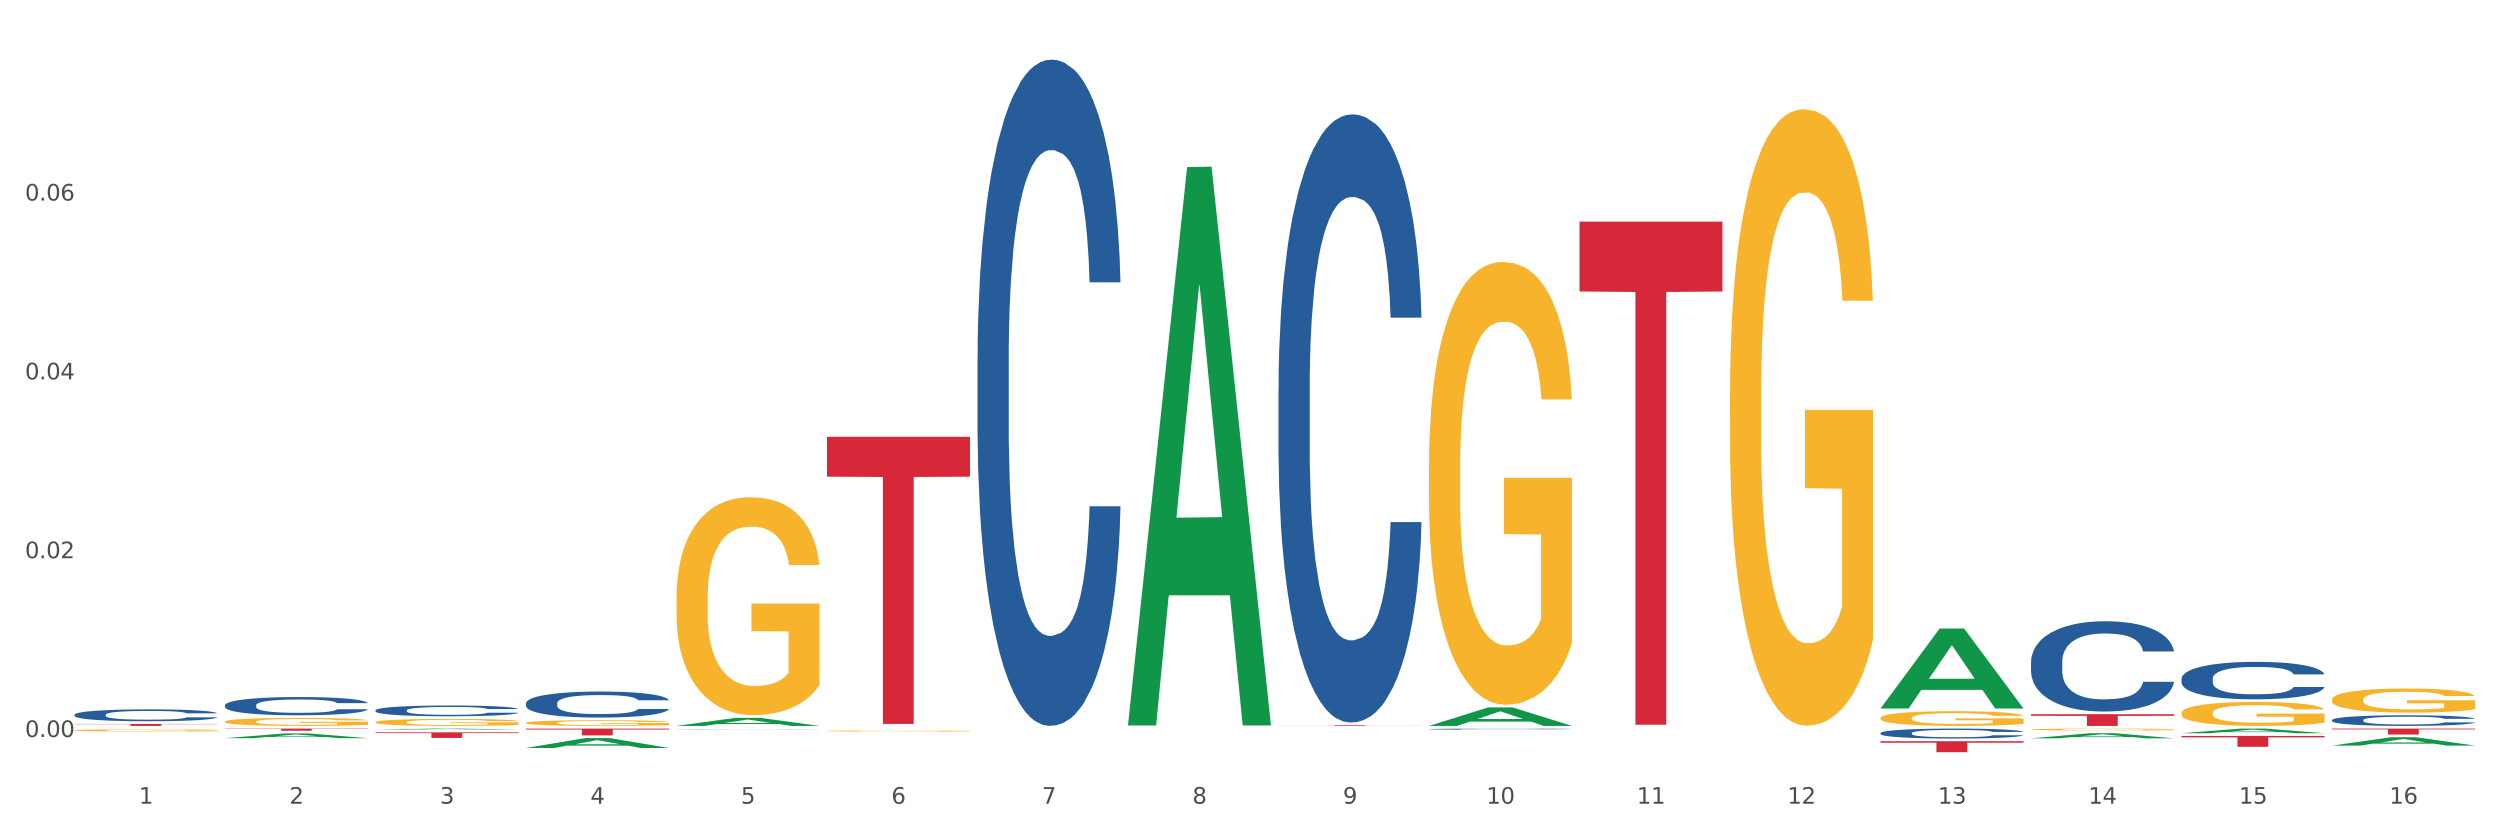 <?xml version="1.0" encoding="utf-8" standalone="no"?>
<!DOCTYPE svg PUBLIC "-//W3C//DTD SVG 1.1//EN"
  "http://www.w3.org/Graphics/SVG/1.1/DTD/svg11.dtd">
<svg xmlns:xlink="http://www.w3.org/1999/xlink" width="1080pt" height="360pt" viewBox="0 0 1080 360" xmlns="http://www.w3.org/2000/svg" version="1.1">
 <rect x="0" y="0" width="1080" height="360" fill="#333333" stroke="none"/>
 <defs>
  <style type="text/css">*{stroke-linejoin: round; stroke-linecap: butt}</style>
 </defs>
 <g id="figure_1">
  <g id="patch_1">
   <path d="M 0 360 
L 1080 360 
L 1080 0 
L 0 0 
z
" style="fill: #ffffff; stroke: #ffffff; stroke-linejoin: miter"/>
  </g>
  <g id="axes_1">
   <g id="matplotlib.axis_1">
    <g id="xtick_1">
     <g id="text_1">
      <!-- 1 -->
      <g style="fill: #4d4d4d" transform="translate(60.004 347.204) scale(0.096 -0.096)">
       <defs>
        <path id="DejaVuSans-31" d="M 794 531 
L 1825 531 
L 1825 4091 
L 703 3866 
L 703 4441 
L 1819 4666 
L 2450 4666 
L 2450 531 
L 3481 531 
L 3481 0 
L 794 0 
L 794 531 
z
" transform="scale(0.016)"/>
       </defs>
       <use xlink:href="#DejaVuSans-31"/>
      </g>
     </g>
    </g>
    <g id="xtick_2">
     <g id="text_2">
      <!-- 2 -->
      <g style="fill: #4d4d4d" transform="translate(125.021 347.204) scale(0.096 -0.096)">
       <defs>
        <path id="DejaVuSans-32" d="M 1228 531 
L 3431 531 
L 3431 0 
L 469 0 
L 469 531 
Q 828 903 1448 1529 
Q 2069 2156 2228 2338 
Q 2531 2678 2651 2914 
Q 2772 3150 2772 3378 
Q 2772 3750 2511 3984 
Q 2250 4219 1831 4219 
Q 1534 4219 1204 4116 
Q 875 4013 500 3803 
L 500 4441 
Q 881 4594 1212 4672 
Q 1544 4750 1819 4750 
Q 2544 4750 2975 4387 
Q 3406 4025 3406 3419 
Q 3406 3131 3298 2873 
Q 3191 2616 2906 2266 
Q 2828 2175 2409 1742 
Q 1991 1309 1228 531 
z
" transform="scale(0.016)"/>
       </defs>
       <use xlink:href="#DejaVuSans-32"/>
      </g>
     </g>
    </g>
    <g id="xtick_3">
     <g id="text_3">
      <!-- 3 -->
      <g style="fill: #4d4d4d" transform="translate(190.039 347.204) scale(0.096 -0.096)">
       <defs>
        <path id="DejaVuSans-33" d="M 2597 2516 
Q 3050 2419 3304 2112 
Q 3559 1806 3559 1356 
Q 3559 666 3084 287 
Q 2609 -91 1734 -91 
Q 1441 -91 1130 -33 
Q 819 25 488 141 
L 488 750 
Q 750 597 1062 519 
Q 1375 441 1716 441 
Q 2309 441 2620 675 
Q 2931 909 2931 1356 
Q 2931 1769 2642 2001 
Q 2353 2234 1838 2234 
L 1294 2234 
L 1294 2753 
L 1863 2753 
Q 2328 2753 2575 2939 
Q 2822 3125 2822 3475 
Q 2822 3834 2567 4026 
Q 2313 4219 1838 4219 
Q 1578 4219 1281 4162 
Q 984 4106 628 3988 
L 628 4550 
Q 988 4650 1302 4700 
Q 1616 4750 1894 4750 
Q 2613 4750 3031 4423 
Q 3450 4097 3450 3541 
Q 3450 3153 3228 2886 
Q 3006 2619 2597 2516 
z
" transform="scale(0.016)"/>
       </defs>
       <use xlink:href="#DejaVuSans-33"/>
      </g>
     </g>
    </g>
    <g id="xtick_4">
     <g id="text_4">
      <!-- 4 -->
      <g style="fill: #4d4d4d" transform="translate(255.056 347.204) scale(0.096 -0.096)">
       <defs>
        <path id="DejaVuSans-34" d="M 2419 4116 
L 825 1625 
L 2419 1625 
L 2419 4116 
z
M 2253 4666 
L 3047 4666 
L 3047 1625 
L 3713 1625 
L 3713 1100 
L 3047 1100 
L 3047 0 
L 2419 0 
L 2419 1100 
L 313 1100 
L 313 1709 
L 2253 4666 
z
" transform="scale(0.016)"/>
       </defs>
       <use xlink:href="#DejaVuSans-34"/>
      </g>
     </g>
    </g>
    <g id="xtick_5">
     <g id="text_5">
      <!-- 5 -->
      <g style="fill: #4d4d4d" transform="translate(320.073 347.204) scale(0.096 -0.096)">
       <defs>
        <path id="DejaVuSans-35" d="M 691 4666 
L 3169 4666 
L 3169 4134 
L 1269 4134 
L 1269 2991 
Q 1406 3038 1543 3061 
Q 1681 3084 1819 3084 
Q 2600 3084 3056 2656 
Q 3513 2228 3513 1497 
Q 3513 744 3044 326 
Q 2575 -91 1722 -91 
Q 1428 -91 1123 -41 
Q 819 9 494 109 
L 494 744 
Q 775 591 1075 516 
Q 1375 441 1709 441 
Q 2250 441 2565 725 
Q 2881 1009 2881 1497 
Q 2881 1984 2565 2268 
Q 2250 2553 1709 2553 
Q 1456 2553 1204 2497 
Q 953 2441 691 2322 
L 691 4666 
z
" transform="scale(0.016)"/>
       </defs>
       <use xlink:href="#DejaVuSans-35"/>
      </g>
     </g>
    </g>
    <g id="xtick_6">
     <g id="text_6">
      <!-- 6 -->
      <g style="fill: #4d4d4d" transform="translate(385.09 347.204) scale(0.096 -0.096)">
       <defs>
        <path id="DejaVuSans-36" d="M 2113 2584 
Q 1688 2584 1439 2293 
Q 1191 2003 1191 1497 
Q 1191 994 1439 701 
Q 1688 409 2113 409 
Q 2538 409 2786 701 
Q 3034 994 3034 1497 
Q 3034 2003 2786 2293 
Q 2538 2584 2113 2584 
z
M 3366 4563 
L 3366 3988 
Q 3128 4100 2886 4159 
Q 2644 4219 2406 4219 
Q 1781 4219 1451 3797 
Q 1122 3375 1075 2522 
Q 1259 2794 1537 2939 
Q 1816 3084 2150 3084 
Q 2853 3084 3261 2657 
Q 3669 2231 3669 1497 
Q 3669 778 3244 343 
Q 2819 -91 2113 -91 
Q 1303 -91 875 529 
Q 447 1150 447 2328 
Q 447 3434 972 4092 
Q 1497 4750 2381 4750 
Q 2619 4750 2861 4703 
Q 3103 4656 3366 4563 
z
" transform="scale(0.016)"/>
       </defs>
       <use xlink:href="#DejaVuSans-36"/>
      </g>
     </g>
    </g>
    <g id="xtick_7">
     <g id="text_7">
      <!-- 7 -->
      <g style="fill: #4d4d4d" transform="translate(450.108 347.204) scale(0.096 -0.096)">
       <defs>
        <path id="DejaVuSans-37" d="M 525 4666 
L 3525 4666 
L 3525 4397 
L 1831 0 
L 1172 0 
L 2766 4134 
L 525 4134 
L 525 4666 
z
" transform="scale(0.016)"/>
       </defs>
       <use xlink:href="#DejaVuSans-37"/>
      </g>
     </g>
    </g>
    <g id="xtick_8">
     <g id="text_8">
      <!-- 8 -->
      <g style="fill: #4d4d4d" transform="translate(515.125 347.204) scale(0.096 -0.096)">
       <defs>
        <path id="DejaVuSans-38" d="M 2034 2216 
Q 1584 2216 1326 1975 
Q 1069 1734 1069 1313 
Q 1069 891 1326 650 
Q 1584 409 2034 409 
Q 2484 409 2743 651 
Q 3003 894 3003 1313 
Q 3003 1734 2745 1975 
Q 2488 2216 2034 2216 
z
M 1403 2484 
Q 997 2584 770 2862 
Q 544 3141 544 3541 
Q 544 4100 942 4425 
Q 1341 4750 2034 4750 
Q 2731 4750 3128 4425 
Q 3525 4100 3525 3541 
Q 3525 3141 3298 2862 
Q 3072 2584 2669 2484 
Q 3125 2378 3379 2068 
Q 3634 1759 3634 1313 
Q 3634 634 3220 271 
Q 2806 -91 2034 -91 
Q 1263 -91 848 271 
Q 434 634 434 1313 
Q 434 1759 690 2068 
Q 947 2378 1403 2484 
z
M 1172 3481 
Q 1172 3119 1398 2916 
Q 1625 2713 2034 2713 
Q 2441 2713 2670 2916 
Q 2900 3119 2900 3481 
Q 2900 3844 2670 4047 
Q 2441 4250 2034 4250 
Q 1625 4250 1398 4047 
Q 1172 3844 1172 3481 
z
" transform="scale(0.016)"/>
       </defs>
       <use xlink:href="#DejaVuSans-38"/>
      </g>
     </g>
    </g>
    <g id="xtick_9">
     <g id="text_9">
      <!-- 9 -->
      <g style="fill: #4d4d4d" transform="translate(580.142 347.204) scale(0.096 -0.096)">
       <defs>
        <path id="DejaVuSans-39" d="M 703 97 
L 703 672 
Q 941 559 1184 500 
Q 1428 441 1663 441 
Q 2288 441 2617 861 
Q 2947 1281 2994 2138 
Q 2813 1869 2534 1725 
Q 2256 1581 1919 1581 
Q 1219 1581 811 2004 
Q 403 2428 403 3163 
Q 403 3881 828 4315 
Q 1253 4750 1959 4750 
Q 2769 4750 3195 4129 
Q 3622 3509 3622 2328 
Q 3622 1225 3098 567 
Q 2575 -91 1691 -91 
Q 1453 -91 1209 -44 
Q 966 3 703 97 
z
M 1959 2075 
Q 2384 2075 2632 2365 
Q 2881 2656 2881 3163 
Q 2881 3666 2632 3958 
Q 2384 4250 1959 4250 
Q 1534 4250 1286 3958 
Q 1038 3666 1038 3163 
Q 1038 2656 1286 2365 
Q 1534 2075 1959 2075 
z
" transform="scale(0.016)"/>
       </defs>
       <use xlink:href="#DejaVuSans-39"/>
      </g>
     </g>
    </g>
    <g id="xtick_10">
     <g id="text_10">
      <!-- 10 -->
      <g style="fill: #4d4d4d" transform="translate(642.105 347.204) scale(0.096 -0.096)">
       <defs>
        <path id="DejaVuSans-30" d="M 2034 4250 
Q 1547 4250 1301 3770 
Q 1056 3291 1056 2328 
Q 1056 1369 1301 889 
Q 1547 409 2034 409 
Q 2525 409 2770 889 
Q 3016 1369 3016 2328 
Q 3016 3291 2770 3770 
Q 2525 4250 2034 4250 
z
M 2034 4750 
Q 2819 4750 3233 4129 
Q 3647 3509 3647 2328 
Q 3647 1150 3233 529 
Q 2819 -91 2034 -91 
Q 1250 -91 836 529 
Q 422 1150 422 2328 
Q 422 3509 836 4129 
Q 1250 4750 2034 4750 
z
" transform="scale(0.016)"/>
       </defs>
       <use xlink:href="#DejaVuSans-31"/>
       <use xlink:href="#DejaVuSans-30" transform="translate(63.623 0)"/>
      </g>
     </g>
    </g>
    <g id="xtick_11">
     <g id="text_11">
      <!-- 11 -->
      <g style="fill: #4d4d4d" transform="translate(707.123 347.204) scale(0.096 -0.096)">
       <use xlink:href="#DejaVuSans-31"/>
       <use xlink:href="#DejaVuSans-31" transform="translate(63.623 0)"/>
      </g>
     </g>
    </g>
    <g id="xtick_12">
     <g id="text_12">
      <!-- 12 -->
      <g style="fill: #4d4d4d" transform="translate(772.14 347.204) scale(0.096 -0.096)">
       <use xlink:href="#DejaVuSans-31"/>
       <use xlink:href="#DejaVuSans-32" transform="translate(63.623 0)"/>
      </g>
     </g>
    </g>
    <g id="xtick_13">
     <g id="text_13">
      <!-- 13 -->
      <g style="fill: #4d4d4d" transform="translate(837.157 347.204) scale(0.096 -0.096)">
       <use xlink:href="#DejaVuSans-31"/>
       <use xlink:href="#DejaVuSans-33" transform="translate(63.623 0)"/>
      </g>
     </g>
    </g>
    <g id="xtick_14">
     <g id="text_14">
      <!-- 14 -->
      <g style="fill: #4d4d4d" transform="translate(902.174 347.204) scale(0.096 -0.096)">
       <use xlink:href="#DejaVuSans-31"/>
       <use xlink:href="#DejaVuSans-34" transform="translate(63.623 0)"/>
      </g>
     </g>
    </g>
    <g id="xtick_15">
     <g id="text_15">
      <!-- 15 -->
      <g style="fill: #4d4d4d" transform="translate(967.192 347.204) scale(0.096 -0.096)">
       <use xlink:href="#DejaVuSans-31"/>
       <use xlink:href="#DejaVuSans-35" transform="translate(63.623 0)"/>
      </g>
     </g>
    </g>
    <g id="xtick_16">
     <g id="text_16">
      <!-- 16 -->
      <g style="fill: #4d4d4d" transform="translate(1032.209 347.204) scale(0.096 -0.096)">
       <use xlink:href="#DejaVuSans-31"/>
       <use xlink:href="#DejaVuSans-36" transform="translate(63.623 0)"/>
      </g>
     </g>
    </g>
    <g id="xtick_17"/>
    <g id="xtick_18"/>
    <g id="xtick_19"/>
    <g id="xtick_20"/>
    <g id="xtick_21"/>
    <g id="xtick_22"/>
    <g id="xtick_23"/>
    <g id="xtick_24"/>
    <g id="xtick_25"/>
    <g id="xtick_26"/>
    <g id="xtick_27"/>
    <g id="xtick_28"/>
    <g id="xtick_29"/>
    <g id="xtick_30"/>
    <g id="xtick_31"/>
   </g>
   <g id="matplotlib.axis_2">
    <g id="ytick_1">
     <g id="text_17">
      <!-- 0.00 -->
      <g style="fill: #4d4d4d" transform="translate(10.8 318.396) scale(0.096 -0.096)">
       <defs>
        <path id="DejaVuSans-2e" d="M 684 794 
L 1344 794 
L 1344 0 
L 684 0 
L 684 794 
z
" transform="scale(0.016)"/>
       </defs>
       <use xlink:href="#DejaVuSans-30"/>
       <use xlink:href="#DejaVuSans-2e" transform="translate(63.623 0)"/>
       <use xlink:href="#DejaVuSans-30" transform="translate(95.41 0)"/>
       <use xlink:href="#DejaVuSans-30" transform="translate(159.033 0)"/>
      </g>
     </g>
    </g>
    <g id="ytick_2">
     <g id="text_18">
      <!-- 0.02 -->
      <g style="fill: #4d4d4d" transform="translate(10.8 241.145) scale(0.096 -0.096)">
       <use xlink:href="#DejaVuSans-30"/>
       <use xlink:href="#DejaVuSans-2e" transform="translate(63.623 0)"/>
       <use xlink:href="#DejaVuSans-30" transform="translate(95.41 0)"/>
       <use xlink:href="#DejaVuSans-32" transform="translate(159.033 0)"/>
      </g>
     </g>
    </g>
    <g id="ytick_3">
     <g id="text_19">
      <!-- 0.04 -->
      <g style="fill: #4d4d4d" transform="translate(10.8 163.894) scale(0.096 -0.096)">
       <use xlink:href="#DejaVuSans-30"/>
       <use xlink:href="#DejaVuSans-2e" transform="translate(63.623 0)"/>
       <use xlink:href="#DejaVuSans-30" transform="translate(95.41 0)"/>
       <use xlink:href="#DejaVuSans-34" transform="translate(159.033 0)"/>
      </g>
     </g>
    </g>
    <g id="ytick_4">
     <g id="text_20">
      <!-- 0.06 -->
      <g style="fill: #4d4d4d" transform="translate(10.8 86.643) scale(0.096 -0.096)">
       <use xlink:href="#DejaVuSans-30"/>
       <use xlink:href="#DejaVuSans-2e" transform="translate(63.623 0)"/>
       <use xlink:href="#DejaVuSans-30" transform="translate(95.41 0)"/>
       <use xlink:href="#DejaVuSans-36" transform="translate(159.033 0)"/>
      </g>
     </g>
    </g>
    <g id="ytick_5"/>
    <g id="ytick_6"/>
    <g id="ytick_7"/>
    <g id="ytick_8"/>
   </g>
   <g id="PolyCollection_1">
    <path d="M 97.192 318.898 
L 97.256 318.897 
L 122.727 316.832 
L 133.297 316.83 
L 158.959 318.902 
L 146.733 318.902 
L 141.193 318.42 
L 114.894 318.42 
L 114.703 318.428 
L 109.354 318.902 
L 97.192 318.902 
L 97.192 318.898 
L 118.206 318.132 
L 137.882 318.13 
L 128.139 317.272 
L 128.012 317.268 
L 127.884 317.274 
L 118.142 318.13 
L 118.206 318.132 
L 97.192 318.898 
z
" clip-path="url(#pdf0388a645)" style="fill: #109648"/>
    <path d="M 162.209 315.21 
L 162.273 315.21 
L 187.744 314.749 
L 198.314 314.748 
L 223.976 315.211 
L 211.75 315.211 
L 206.21 315.103 
L 179.912 315.103 
L 179.721 315.105 
L 174.372 315.211 
L 162.209 315.211 
L 162.209 315.21 
L 183.223 315.039 
L 202.899 315.038 
L 193.156 314.847 
L 193.029 314.846 
L 192.902 314.847 
L 183.159 315.038 
L 183.223 315.039 
L 162.209 315.21 
z
" clip-path="url(#pdf0388a645)" style="fill: #109648"/>
    <path d="M 292.244 313.586 
L 292.308 313.583 
L 317.778 310.108 
L 328.349 310.105 
L 354.01 313.592 
L 341.784 313.592 
L 336.245 312.78 
L 309.946 312.78 
L 309.755 312.793 
L 304.406 313.592 
L 292.244 313.592 
L 292.244 313.586 
L 313.257 312.296 
L 332.933 312.292 
L 323.191 310.848 
L 323.063 310.842 
L 322.936 310.852 
L 313.194 312.292 
L 313.257 312.296 
L 292.244 313.586 
z
" clip-path="url(#pdf0388a645)" style="fill: #109648"/>
    <path d="M 227.227 323.119 
L 227.29 323.114 
L 252.761 318.848 
L 263.331 318.844 
L 288.993 323.127 
L 276.767 323.127 
L 271.227 322.129 
L 244.929 322.129 
L 244.738 322.145 
L 239.389 323.127 
L 227.227 323.127 
L 227.227 323.119 
L 248.24 321.534 
L 267.916 321.53 
L 258.174 319.757 
L 258.046 319.749 
L 257.919 319.761 
L 248.176 321.53 
L 248.24 321.534 
L 227.227 323.119 
z
" clip-path="url(#pdf0388a645)" style="fill: #109648"/>
    <path d="M 487.296 312.947 
L 487.359 312.72 
L 512.83 72.198 
L 523.4 71.972 
L 549.062 313.4 
L 536.836 313.4 
L 531.296 257.18 
L 504.998 257.18 
L 504.807 258.087 
L 499.458 313.4 
L 487.296 313.4 
L 487.296 312.947 
L 508.309 223.63 
L 527.985 223.403 
L 518.243 123.431 
L 518.115 122.978 
L 517.988 123.658 
L 508.245 223.403 
L 508.309 223.63 
L 487.296 312.947 
z
" clip-path="url(#pdf0388a645)" style="fill: #109648"/>
    <path d="M 617.33 313.577 
L 617.394 313.57 
L 642.865 305.605 
L 653.435 305.598 
L 679.097 313.592 
L 666.871 313.592 
L 661.331 311.731 
L 635.032 311.731 
L 634.841 311.761 
L 629.492 313.592 
L 617.33 313.592 
L 617.33 313.577 
L 638.343 310.62 
L 658.02 310.612 
L 648.277 307.302 
L 648.15 307.287 
L 648.022 307.309 
L 638.28 310.612 
L 638.343 310.62 
L 617.33 313.577 
z
" clip-path="url(#pdf0388a645)" style="fill: #109648"/>
    <path d="M 877.399 318.953 
L 877.463 318.951 
L 902.933 316.734 
L 913.504 316.732 
L 939.166 318.958 
L 926.94 318.958 
L 921.4 318.439 
L 895.101 318.439 
L 894.91 318.448 
L 889.561 318.958 
L 877.399 318.958 
L 877.399 318.953 
L 898.412 318.13 
L 918.089 318.128 
L 908.346 317.206 
L 908.219 317.202 
L 908.091 317.208 
L 898.349 318.128 
L 898.412 318.13 
L 877.399 318.953 
z
" clip-path="url(#pdf0388a645)" style="fill: #109648"/>
    <path d="M 812.382 306.024 
L 812.446 305.992 
L 837.916 271.538 
L 848.487 271.506 
L 874.148 306.089 
L 861.922 306.089 
L 856.382 298.036 
L 830.084 298.036 
L 829.893 298.166 
L 824.544 306.089 
L 812.382 306.089 
L 812.382 306.024 
L 833.395 293.23 
L 853.071 293.197 
L 843.329 278.877 
L 843.201 278.812 
L 843.074 278.91 
L 833.332 293.197 
L 833.395 293.23 
L 812.382 306.024 
z
" clip-path="url(#pdf0388a645)" style="fill: #109648"/>
    <path d="M 877.399 308.534 
L 939.166 308.534 
L 939.166 309.237 
L 914.869 309.242 
L 914.869 313.592 
L 901.549 313.592 
L 901.549 309.242 
L 877.399 309.237 
L 877.399 308.539 
L 877.399 308.534 
z
" clip-path="url(#pdf0388a645)" style="fill: #d62839"/>
    <path d="M 942.416 317.914 
L 1004.183 317.914 
L 1004.183 318.566 
L 979.886 318.57 
L 979.886 322.604 
L 966.567 322.604 
L 966.567 318.57 
L 942.416 318.566 
L 942.416 317.918 
L 942.416 317.914 
z
" clip-path="url(#pdf0388a645)" style="fill: #d62839"/>
    <path d="M 617.33 201.551 
L 617.403 201.376 
L 617.403 195.087 
L 617.549 189.672 
L 618.278 176.57 
L 619.372 165.74 
L 620.174 159.975 
L 620.976 155.258 
L 621.924 150.542 
L 623.091 145.651 
L 625.206 138.488 
L 626.519 134.82 
L 628.123 130.977 
L 631.04 125.387 
L 633.155 122.242 
L 635.342 119.622 
L 638.916 116.478 
L 641.249 115.08 
L 643.729 114.032 
L 646.718 113.333 
L 648.979 113.159 
L 653.938 113.683 
L 658.167 115.255 
L 660.209 116.478 
L 662.835 118.574 
L 664.22 119.971 
L 666.481 122.766 
L 668.814 126.435 
L 670.419 129.579 
L 672.825 135.519 
L 674.648 141.458 
L 676.325 148.795 
L 677.201 153.861 
L 677.857 158.577 
L 678.44 163.993 
L 679.024 172.552 
L 665.897 172.552 
L 665.387 166.438 
L 664.585 160.674 
L 663.418 155.084 
L 662.397 151.59 
L 660.647 147.223 
L 659.043 144.428 
L 657.365 142.331 
L 655.323 140.585 
L 653.719 139.711 
L 651.458 139.012 
L 647.01 139.187 
L 644.02 140.585 
L 641.978 142.331 
L 640.666 143.904 
L 639.499 145.651 
L 638.186 148.096 
L 636.655 151.765 
L 635.561 155.084 
L 634.467 159.276 
L 633.592 163.469 
L 632.79 168.36 
L 632.134 173.601 
L 631.623 179.016 
L 631.186 185.654 
L 630.821 196.659 
L 630.821 220.592 
L 630.967 226.007 
L 631.332 233.169 
L 631.769 238.584 
L 632.498 245.048 
L 633.155 249.415 
L 634.394 255.704 
L 635.78 260.944 
L 636.874 264.264 
L 637.968 267.059 
L 639.864 270.902 
L 641.978 274.046 
L 643.801 275.968 
L 646.281 277.715 
L 647.958 278.413 
L 649.417 278.763 
L 652.99 278.763 
L 655.542 278.239 
L 658.386 277.016 
L 660.574 275.444 
L 662.397 273.522 
L 664.439 270.378 
L 665.752 267.408 
L 665.752 230.898 
L 649.708 230.724 
L 649.708 206.442 
L 679.097 206.442 
L 679.097 277.715 
L 677.857 281.383 
L 676.471 284.702 
L 675.013 287.672 
L 672.825 291.34 
L 670.2 294.834 
L 667.866 297.28 
L 665.387 299.376 
L 662.47 301.297 
L 658.678 303.044 
L 656.344 303.743 
L 653.427 304.267 
L 650 304.442 
L 647.01 304.092 
L 644.093 303.219 
L 641.03 301.647 
L 638.041 299.376 
L 635.78 297.105 
L 633.519 294.31 
L 631.113 290.641 
L 629.217 287.148 
L 627.758 284.003 
L 626.154 279.985 
L 624.404 274.745 
L 623.091 270.028 
L 621.924 265.137 
L 620.685 258.848 
L 619.81 253.433 
L 618.934 246.62 
L 618.424 241.554 
L 617.841 233.693 
L 617.403 222.688 
L 617.33 201.551 
z
" clip-path="url(#pdf0388a645)" style="fill: #f7b32b"/>
    <path d="M 747.365 170.255 
L 747.438 170.012 
L 747.438 161.255 
L 747.583 153.714 
L 748.313 135.47 
L 749.407 120.388 
L 750.209 112.361 
L 751.011 105.793 
L 751.959 99.225 
L 753.126 92.414 
L 755.24 82.441 
L 756.553 77.332 
L 758.157 71.981 
L 761.074 64.197 
L 763.189 59.818 
L 765.377 56.169 
L 768.95 51.791 
L 771.284 49.845 
L 773.763 48.385 
L 776.753 47.412 
L 779.014 47.169 
L 783.972 47.899 
L 788.202 50.088 
L 790.244 51.791 
L 792.869 54.71 
L 794.255 56.656 
L 796.515 60.548 
L 798.849 65.656 
L 800.453 70.035 
L 802.86 78.305 
L 804.683 86.576 
L 806.36 96.793 
L 807.235 103.847 
L 807.891 110.415 
L 808.475 117.956 
L 809.058 129.875 
L 795.932 129.875 
L 795.421 121.361 
L 794.619 113.334 
L 793.452 105.55 
L 792.432 100.685 
L 790.681 94.603 
L 789.077 90.711 
L 787.4 87.792 
L 785.358 85.36 
L 783.754 84.143 
L 781.493 83.17 
L 777.045 83.414 
L 774.055 85.36 
L 772.013 87.792 
L 770.7 89.982 
L 769.533 92.414 
L 768.221 95.82 
L 766.689 100.928 
L 765.596 105.55 
L 764.502 111.388 
L 763.627 117.226 
L 762.824 124.037 
L 762.168 131.334 
L 761.658 138.875 
L 761.22 148.119 
L 760.856 163.444 
L 760.856 196.769 
L 761.001 204.31 
L 761.366 214.284 
L 761.804 221.824 
L 762.533 230.825 
L 763.189 236.906 
L 764.429 245.663 
L 765.814 252.961 
L 766.908 257.583 
L 768.002 261.475 
L 769.898 266.826 
L 772.013 271.205 
L 773.836 273.88 
L 776.315 276.313 
L 777.993 277.286 
L 779.451 277.773 
L 783.024 277.773 
L 785.577 277.043 
L 788.421 275.34 
L 790.608 273.151 
L 792.432 270.475 
L 794.473 266.096 
L 795.786 261.961 
L 795.786 211.121 
L 779.743 210.878 
L 779.743 177.066 
L 809.131 177.066 
L 809.131 276.313 
L 807.891 281.421 
L 806.506 286.043 
L 805.047 290.178 
L 802.86 295.287 
L 800.234 300.152 
L 797.901 303.557 
L 795.421 306.476 
L 792.504 309.152 
L 788.712 311.585 
L 786.379 312.558 
L 783.462 313.287 
L 780.034 313.531 
L 777.045 313.044 
L 774.128 311.828 
L 771.065 309.639 
L 768.075 306.476 
L 765.814 303.314 
L 763.554 299.422 
L 761.147 294.314 
L 759.251 289.449 
L 757.793 285.07 
L 756.188 279.475 
L 754.438 272.178 
L 753.126 265.61 
L 751.959 258.799 
L 750.719 250.042 
L 749.844 242.501 
L 748.969 233.014 
L 748.459 225.96 
L 747.875 215.013 
L 747.438 199.688 
L 747.365 170.255 
z
" clip-path="url(#pdf0388a645)" style="fill: #f7b32b"/>
    <path d="M 682.347 95.72 
L 744.114 95.72 
L 744.114 125.926 
L 719.817 126.13 
L 719.817 313.08 
L 706.498 313.08 
L 706.498 126.13 
L 682.347 125.926 
L 682.347 95.924 
L 682.347 95.72 
z
" clip-path="url(#pdf0388a645)" style="fill: #d62839"/>
    <path d="M 812.382 320.198 
L 874.148 320.198 
L 874.148 320.858 
L 849.852 320.863 
L 849.852 324.95 
L 836.532 324.95 
L 836.532 320.863 
L 812.382 320.858 
L 812.382 320.202 
L 812.382 320.198 
z
" clip-path="url(#pdf0388a645)" style="fill: #d62839"/>
    <path d="M 942.416 316.754 
L 942.48 316.752 
L 967.951 314.75 
L 978.521 314.748 
L 1004.183 316.758 
L 991.957 316.758 
L 986.417 316.29 
L 960.118 316.29 
L 959.927 316.297 
L 954.579 316.758 
L 942.416 316.758 
L 942.416 316.754 
L 963.43 316.011 
L 983.106 316.009 
L 973.363 315.177 
L 973.236 315.173 
L 973.109 315.179 
L 963.366 316.009 
L 963.43 316.011 
L 942.416 316.754 
z
" clip-path="url(#pdf0388a645)" style="fill: #109648"/>
    <path d="M 1007.434 322.095 
L 1007.497 322.091 
L 1032.968 318.473 
L 1043.538 318.47 
L 1069.2 322.101 
L 1056.974 322.101 
L 1051.434 321.256 
L 1025.136 321.256 
L 1024.945 321.269 
L 1019.596 322.101 
L 1007.434 322.101 
L 1007.434 322.095 
L 1028.447 320.751 
L 1048.123 320.748 
L 1038.38 319.244 
L 1038.253 319.237 
L 1038.126 319.247 
L 1028.383 320.748 
L 1028.447 320.751 
L 1007.434 322.095 
z
" clip-path="url(#pdf0388a645)" style="fill: #109648"/>
    <path d="M 812.382 310.178 
L 812.455 310.172 
L 812.455 309.964 
L 812.601 309.784 
L 813.33 309.349 
L 814.424 308.99 
L 815.226 308.799 
L 816.028 308.642 
L 816.976 308.485 
L 818.143 308.323 
L 820.258 308.086 
L 821.57 307.964 
L 823.175 307.836 
L 826.092 307.651 
L 828.206 307.546 
L 830.394 307.459 
L 833.967 307.355 
L 836.301 307.309 
L 838.78 307.274 
L 841.77 307.251 
L 844.031 307.245 
L 848.99 307.262 
L 853.219 307.315 
L 855.261 307.355 
L 857.886 307.425 
L 859.272 307.471 
L 861.532 307.564 
L 863.866 307.686 
L 865.47 307.79 
L 867.877 307.987 
L 869.7 308.184 
L 871.377 308.428 
L 872.252 308.596 
L 872.909 308.752 
L 873.492 308.932 
L 874.075 309.216 
L 860.949 309.216 
L 860.439 309.013 
L 859.636 308.822 
L 858.47 308.636 
L 857.449 308.52 
L 855.699 308.375 
L 854.094 308.283 
L 852.417 308.213 
L 850.375 308.155 
L 848.771 308.126 
L 846.51 308.103 
L 842.062 308.109 
L 839.072 308.155 
L 837.03 308.213 
L 835.717 308.265 
L 834.551 308.323 
L 833.238 308.404 
L 831.707 308.526 
L 830.613 308.636 
L 829.519 308.775 
L 828.644 308.914 
L 827.842 309.077 
L 827.185 309.251 
L 826.675 309.43 
L 826.237 309.651 
L 825.873 310.016 
L 825.873 310.81 
L 826.019 310.99 
L 826.383 311.227 
L 826.821 311.407 
L 827.55 311.622 
L 828.206 311.766 
L 829.446 311.975 
L 830.832 312.149 
L 831.925 312.259 
L 833.019 312.352 
L 834.915 312.479 
L 837.03 312.584 
L 838.853 312.648 
L 841.333 312.706 
L 843.01 312.729 
L 844.468 312.74 
L 848.042 312.74 
L 850.594 312.723 
L 853.438 312.682 
L 855.626 312.63 
L 857.449 312.566 
L 859.491 312.462 
L 860.803 312.364 
L 860.803 311.152 
L 844.76 311.146 
L 844.76 310.34 
L 874.148 310.34 
L 874.148 312.706 
L 872.909 312.827 
L 871.523 312.937 
L 870.065 313.036 
L 867.877 313.158 
L 865.252 313.274 
L 862.918 313.355 
L 860.439 313.424 
L 857.522 313.488 
L 853.73 313.546 
L 851.396 313.569 
L 848.479 313.587 
L 845.052 313.592 
L 842.062 313.581 
L 839.145 313.552 
L 836.082 313.5 
L 833.092 313.424 
L 830.832 313.349 
L 828.571 313.256 
L 826.164 313.134 
L 824.268 313.019 
L 822.81 312.914 
L 821.206 312.781 
L 819.455 312.607 
L 818.143 312.45 
L 816.976 312.288 
L 815.736 312.079 
L 814.861 311.9 
L 813.986 311.674 
L 813.476 311.506 
L 812.892 311.245 
L 812.455 310.88 
L 812.382 310.178 
z
" clip-path="url(#pdf0388a645)" style="fill: #f7b32b"/>
    <path d="M 877.399 315.131 
L 877.472 315.13 
L 877.472 315.103 
L 877.618 315.079 
L 878.347 315.023 
L 879.441 314.976 
L 880.243 314.951 
L 881.045 314.93 
L 881.993 314.91 
L 883.16 314.889 
L 885.275 314.858 
L 886.588 314.842 
L 888.192 314.825 
L 891.109 314.801 
L 893.224 314.788 
L 895.411 314.776 
L 898.985 314.763 
L 901.318 314.757 
L 903.798 314.752 
L 906.787 314.749 
L 909.048 314.748 
L 914.007 314.751 
L 918.236 314.757 
L 920.278 314.763 
L 922.904 314.772 
L 924.289 314.778 
L 926.55 314.79 
L 928.883 314.806 
L 930.488 314.819 
L 932.894 314.845 
L 934.717 314.871 
L 936.394 314.903 
L 937.27 314.924 
L 937.926 314.945 
L 938.509 314.968 
L 939.093 315.005 
L 925.966 315.005 
L 925.456 314.979 
L 924.654 314.954 
L 923.487 314.93 
L 922.466 314.915 
L 920.716 314.896 
L 919.111 314.884 
L 917.434 314.875 
L 915.392 314.867 
L 913.788 314.863 
L 911.527 314.86 
L 907.079 314.861 
L 904.089 314.867 
L 902.047 314.875 
L 900.735 314.881 
L 899.568 314.889 
L 898.255 314.9 
L 896.724 314.915 
L 895.63 314.93 
L 894.536 314.948 
L 893.661 314.966 
L 892.859 314.987 
L 892.203 315.01 
L 891.692 315.033 
L 891.255 315.062 
L 890.89 315.11 
L 890.89 315.213 
L 891.036 315.237 
L 891.4 315.267 
L 891.838 315.291 
L 892.567 315.319 
L 893.224 315.338 
L 894.463 315.365 
L 895.849 315.388 
L 896.943 315.402 
L 898.037 315.414 
L 899.933 315.431 
L 902.047 315.444 
L 903.87 315.453 
L 906.35 315.46 
L 908.027 315.463 
L 909.486 315.465 
L 913.059 315.465 
L 915.611 315.462 
L 918.455 315.457 
L 920.643 315.45 
L 922.466 315.442 
L 924.508 315.428 
L 925.82 315.416 
L 925.82 315.258 
L 909.777 315.257 
L 909.777 315.152 
L 939.166 315.152 
L 939.166 315.46 
L 937.926 315.476 
L 936.54 315.49 
L 935.082 315.503 
L 932.894 315.519 
L 930.269 315.534 
L 927.935 315.545 
L 925.456 315.554 
L 922.539 315.562 
L 918.747 315.57 
L 916.413 315.573 
L 913.496 315.575 
L 910.069 315.576 
L 907.079 315.574 
L 904.162 315.57 
L 901.099 315.564 
L 898.109 315.554 
L 895.849 315.544 
L 893.588 315.532 
L 891.182 315.516 
L 889.286 315.501 
L 887.827 315.487 
L 886.223 315.47 
L 884.473 315.447 
L 883.16 315.427 
L 881.993 315.406 
L 880.754 315.379 
L 879.879 315.355 
L 879.003 315.326 
L 878.493 315.304 
L 877.91 315.27 
L 877.472 315.222 
L 877.399 315.131 
z
" clip-path="url(#pdf0388a645)" style="fill: #f7b32b"/>
    <path d="M 942.416 308.037 
L 942.489 308.028 
L 942.489 307.688 
L 942.635 307.396 
L 943.364 306.688 
L 944.458 306.103 
L 945.26 305.792 
L 946.063 305.538 
L 947.011 305.283 
L 948.177 305.019 
L 950.292 304.632 
L 951.605 304.434 
L 953.209 304.226 
L 956.126 303.925 
L 958.241 303.755 
L 960.429 303.613 
L 964.002 303.444 
L 966.335 303.368 
L 968.815 303.312 
L 971.805 303.274 
L 974.065 303.264 
L 979.024 303.293 
L 983.254 303.378 
L 985.296 303.444 
L 987.921 303.557 
L 989.306 303.632 
L 991.567 303.783 
L 993.901 303.981 
L 995.505 304.151 
L 997.911 304.472 
L 999.734 304.792 
L 1001.412 305.189 
L 1002.287 305.462 
L 1002.943 305.717 
L 1003.526 306.009 
L 1004.11 306.471 
L 990.984 306.471 
L 990.473 306.141 
L 989.671 305.83 
L 988.504 305.528 
L 987.483 305.339 
L 985.733 305.104 
L 984.129 304.953 
L 982.451 304.84 
L 980.41 304.745 
L 978.805 304.698 
L 976.545 304.66 
L 972.096 304.67 
L 969.106 304.745 
L 967.065 304.84 
L 965.752 304.924 
L 964.585 305.019 
L 963.273 305.151 
L 961.741 305.349 
L 960.647 305.528 
L 959.553 305.754 
L 958.678 305.981 
L 957.876 306.245 
L 957.22 306.528 
L 956.709 306.82 
L 956.272 307.179 
L 955.907 307.773 
L 955.907 309.065 
L 956.053 309.357 
L 956.418 309.744 
L 956.855 310.037 
L 957.585 310.386 
L 958.241 310.621 
L 959.481 310.961 
L 960.866 311.244 
L 961.96 311.423 
L 963.054 311.574 
L 964.95 311.781 
L 967.065 311.951 
L 968.888 312.055 
L 971.367 312.149 
L 973.044 312.187 
L 974.503 312.206 
L 978.076 312.206 
L 980.628 312.178 
L 983.472 312.112 
L 985.66 312.027 
L 987.483 311.923 
L 989.525 311.753 
L 990.838 311.593 
L 990.838 309.622 
L 974.795 309.612 
L 974.795 308.301 
L 1004.183 308.301 
L 1004.183 312.149 
L 1002.943 312.347 
L 1001.558 312.527 
L 1000.099 312.687 
L 997.911 312.885 
L 995.286 313.074 
L 992.953 313.206 
L 990.473 313.319 
L 987.556 313.423 
L 983.764 313.517 
L 981.431 313.555 
L 978.514 313.583 
L 975.086 313.592 
L 972.096 313.574 
L 969.179 313.526 
L 966.117 313.442 
L 963.127 313.319 
L 960.866 313.196 
L 958.605 313.045 
L 956.199 312.847 
L 954.303 312.659 
L 952.844 312.489 
L 951.24 312.272 
L 949.49 311.989 
L 948.177 311.734 
L 947.011 311.47 
L 945.771 311.131 
L 944.896 310.838 
L 944.021 310.47 
L 943.51 310.197 
L 942.927 309.772 
L 942.489 309.178 
L 942.416 308.037 
z
" clip-path="url(#pdf0388a645)" style="fill: #f7b32b"/>
    <path d="M 1007.434 302.251 
L 1007.507 302.242 
L 1007.507 301.9 
L 1007.652 301.606 
L 1008.382 300.894 
L 1009.475 300.305 
L 1010.278 299.992 
L 1011.08 299.736 
L 1012.028 299.479 
L 1013.195 299.213 
L 1015.309 298.824 
L 1016.622 298.625 
L 1018.226 298.416 
L 1021.143 298.112 
L 1023.258 297.941 
L 1025.446 297.799 
L 1029.019 297.628 
L 1031.353 297.552 
L 1033.832 297.495 
L 1036.822 297.457 
L 1039.083 297.447 
L 1044.041 297.476 
L 1048.271 297.561 
L 1050.313 297.628 
L 1052.938 297.742 
L 1054.324 297.818 
L 1056.584 297.97 
L 1058.918 298.169 
L 1060.522 298.34 
L 1062.929 298.663 
L 1064.752 298.986 
L 1066.429 299.384 
L 1067.304 299.66 
L 1067.96 299.916 
L 1068.544 300.21 
L 1069.127 300.675 
L 1056.001 300.675 
L 1055.49 300.343 
L 1054.688 300.03 
L 1053.521 299.726 
L 1052.5 299.536 
L 1050.75 299.299 
L 1049.146 299.147 
L 1047.469 299.033 
L 1045.427 298.938 
L 1043.823 298.891 
L 1041.562 298.853 
L 1037.114 298.862 
L 1034.124 298.938 
L 1032.082 299.033 
L 1030.769 299.118 
L 1029.602 299.213 
L 1028.29 299.346 
L 1026.758 299.546 
L 1025.665 299.726 
L 1024.571 299.954 
L 1023.696 300.182 
L 1022.893 300.448 
L 1022.237 300.732 
L 1021.727 301.027 
L 1021.289 301.388 
L 1020.925 301.986 
L 1020.925 303.286 
L 1021.07 303.581 
L 1021.435 303.97 
L 1021.873 304.264 
L 1022.602 304.615 
L 1023.258 304.853 
L 1024.498 305.195 
L 1025.883 305.479 
L 1026.977 305.66 
L 1028.071 305.812 
L 1029.967 306.021 
L 1032.082 306.191 
L 1033.905 306.296 
L 1036.384 306.391 
L 1038.062 306.429 
L 1039.52 306.448 
L 1043.093 306.448 
L 1045.646 306.419 
L 1048.49 306.353 
L 1050.677 306.267 
L 1052.5 306.163 
L 1054.542 305.992 
L 1055.855 305.831 
L 1055.855 303.846 
L 1039.812 303.837 
L 1039.812 302.517 
L 1069.2 302.517 
L 1069.2 306.391 
L 1067.96 306.59 
L 1066.575 306.771 
L 1065.116 306.932 
L 1062.929 307.131 
L 1060.303 307.321 
L 1057.97 307.454 
L 1055.49 307.568 
L 1052.573 307.673 
L 1048.781 307.768 
L 1046.448 307.805 
L 1043.531 307.834 
L 1040.103 307.843 
L 1037.114 307.824 
L 1034.197 307.777 
L 1031.134 307.692 
L 1028.144 307.568 
L 1025.883 307.445 
L 1023.623 307.293 
L 1021.216 307.093 
L 1019.32 306.904 
L 1017.862 306.733 
L 1016.257 306.514 
L 1014.507 306.229 
L 1013.195 305.973 
L 1012.028 305.707 
L 1010.788 305.366 
L 1009.913 305.071 
L 1009.038 304.701 
L 1008.527 304.426 
L 1007.944 303.998 
L 1007.507 303.4 
L 1007.434 302.251 
z
" clip-path="url(#pdf0388a645)" style="fill: #f7b32b"/>
    <path d="M 32.175 308.751 
L 32.248 308.746 
L 32.248 308.615 
L 32.467 308.437 
L 33.27 308.108 
L 34.292 307.86 
L 36.045 307.569 
L 36.994 307.447 
L 38.235 307.311 
L 40.79 307.09 
L 43.711 306.903 
L 45.755 306.8 
L 47.288 306.734 
L 50.72 306.617 
L 52.691 306.565 
L 54.735 306.523 
L 56.487 306.495 
L 59.408 306.462 
L 61.744 306.448 
L 64.445 306.443 
L 66.709 306.448 
L 69.702 306.467 
L 74.083 306.523 
L 75.762 306.556 
L 78.025 306.612 
L 80.362 306.687 
L 82.26 306.762 
L 84.45 306.87 
L 86.713 307.011 
L 88.904 307.189 
L 90.437 307.353 
L 91.678 307.527 
L 92.773 307.738 
L 93.576 307.968 
L 93.941 308.16 
L 80.581 308.16 
L 80.216 307.986 
L 79.485 307.799 
L 78.755 307.672 
L 77.952 307.569 
L 76.711 307.452 
L 75.616 307.377 
L 73.791 307.287 
L 72.111 307.231 
L 70.724 307.198 
L 69.045 307.17 
L 65.468 307.142 
L 62.912 307.142 
L 61.306 307.151 
L 59.335 307.175 
L 57.655 307.208 
L 55.684 307.264 
L 54.151 307.325 
L 52.618 307.405 
L 51.742 307.461 
L 50.427 307.564 
L 49.551 307.649 
L 48.383 307.794 
L 47.726 307.897 
L 46.558 308.164 
L 46.047 308.361 
L 45.828 308.497 
L 45.682 308.648 
L 45.682 309.379 
L 46.12 309.708 
L 46.485 309.848 
L 47.069 310.008 
L 48.164 310.214 
L 49.77 310.416 
L 51.45 310.561 
L 52.837 310.65 
L 54.151 310.716 
L 55.465 310.768 
L 57.071 310.814 
L 58.386 310.843 
L 60.357 310.871 
L 62.693 310.885 
L 64.518 310.885 
L 68.242 310.861 
L 69.921 310.838 
L 71.527 310.805 
L 73.28 310.753 
L 74.667 310.697 
L 75.47 310.655 
L 76.784 310.566 
L 77.806 310.472 
L 78.682 310.364 
L 79.266 310.27 
L 79.923 310.13 
L 80.435 309.97 
L 80.581 309.886 
L 93.941 309.886 
L 93.649 310.055 
L 93.138 310.219 
L 92.116 310.439 
L 91.313 310.566 
L 90.072 310.721 
L 88.758 310.852 
L 86.932 310.997 
L 85.253 311.105 
L 83.501 311.199 
L 81.603 311.283 
L 78.171 311.401 
L 76.93 311.434 
L 74.302 311.49 
L 72.257 311.523 
L 69.264 311.556 
L 66.198 311.574 
L 62.985 311.579 
L 60.138 311.57 
L 56.998 311.541 
L 55.027 311.513 
L 52.837 311.471 
L 50.281 311.405 
L 47.872 311.326 
L 45.609 311.232 
L 43.492 311.124 
L 41.52 311.002 
L 38.965 310.8 
L 37.067 310.603 
L 35.679 310.42 
L 34.73 310.266 
L 33.781 310.069 
L 33.27 309.933 
L 32.467 309.604 
L 32.175 309.3 
L 32.175 308.751 
z
" clip-path="url(#pdf0388a645)" style="fill: #255c99"/>
    <path d="M 97.192 304.659 
L 97.265 304.652 
L 97.265 304.45 
L 97.484 304.177 
L 98.287 303.673 
L 99.31 303.292 
L 101.062 302.846 
L 102.011 302.659 
L 103.252 302.451 
L 105.807 302.113 
L 108.728 301.825 
L 110.772 301.667 
L 112.305 301.566 
L 115.737 301.386 
L 117.708 301.307 
L 119.752 301.242 
L 121.505 301.199 
L 124.425 301.149 
L 126.761 301.127 
L 129.463 301.12 
L 131.726 301.127 
L 134.719 301.156 
L 139.1 301.242 
L 140.779 301.293 
L 143.042 301.379 
L 145.379 301.494 
L 147.277 301.609 
L 149.467 301.775 
L 151.731 301.99 
L 153.921 302.264 
L 155.454 302.515 
L 156.695 302.782 
L 157.79 303.105 
L 158.594 303.458 
L 158.959 303.753 
L 145.598 303.753 
L 145.233 303.486 
L 144.503 303.199 
L 143.773 303.005 
L 142.969 302.846 
L 141.728 302.666 
L 140.633 302.551 
L 138.808 302.415 
L 137.129 302.328 
L 135.741 302.278 
L 134.062 302.235 
L 130.485 302.192 
L 127.929 302.192 
L 126.323 302.206 
L 124.352 302.242 
L 122.673 302.292 
L 120.701 302.379 
L 119.168 302.472 
L 117.635 302.595 
L 116.759 302.681 
L 115.445 302.839 
L 114.569 302.969 
L 113.4 303.192 
L 112.743 303.35 
L 111.575 303.76 
L 111.064 304.062 
L 110.845 304.27 
L 110.699 304.501 
L 110.699 305.623 
L 111.137 306.126 
L 111.502 306.342 
L 112.086 306.587 
L 113.181 306.903 
L 114.788 307.212 
L 116.467 307.435 
L 117.854 307.572 
L 119.168 307.673 
L 120.482 307.752 
L 122.089 307.824 
L 123.403 307.867 
L 125.374 307.91 
L 127.71 307.932 
L 129.536 307.932 
L 133.259 307.896 
L 134.938 307.86 
L 136.545 307.809 
L 138.297 307.73 
L 139.684 307.644 
L 140.487 307.579 
L 141.801 307.443 
L 142.823 307.299 
L 143.7 307.133 
L 144.284 306.989 
L 144.941 306.774 
L 145.452 306.529 
L 145.598 306.4 
L 158.959 306.4 
L 158.667 306.659 
L 158.156 306.91 
L 157.133 307.248 
L 156.33 307.443 
L 155.089 307.68 
L 153.775 307.881 
L 151.95 308.104 
L 150.27 308.27 
L 148.518 308.414 
L 146.62 308.543 
L 143.188 308.723 
L 141.947 308.773 
L 139.319 308.86 
L 137.275 308.91 
L 134.281 308.96 
L 131.215 308.989 
L 128.002 308.996 
L 125.155 308.982 
L 122.016 308.939 
L 120.044 308.896 
L 117.854 308.831 
L 115.299 308.73 
L 112.889 308.608 
L 110.626 308.464 
L 108.509 308.299 
L 106.538 308.111 
L 103.982 307.802 
L 102.084 307.5 
L 100.697 307.22 
L 99.748 306.982 
L 98.798 306.68 
L 98.287 306.471 
L 97.484 305.968 
L 97.192 305.5 
L 97.192 304.659 
z
" clip-path="url(#pdf0388a645)" style="fill: #255c99"/>
    <path d="M 227.227 312.273 
L 227.3 312.271 
L 227.3 312.19 
L 227.445 312.12 
L 228.175 311.952 
L 229.269 311.813 
L 230.071 311.739 
L 230.873 311.679 
L 231.821 311.619 
L 232.988 311.556 
L 235.102 311.464 
L 236.415 311.417 
L 238.019 311.368 
L 240.936 311.296 
L 243.051 311.256 
L 245.239 311.222 
L 248.812 311.182 
L 251.146 311.164 
L 253.625 311.15 
L 256.615 311.141 
L 258.876 311.139 
L 263.834 311.146 
L 268.064 311.166 
L 270.106 311.182 
L 272.731 311.208 
L 274.117 311.226 
L 276.377 311.262 
L 278.711 311.309 
L 280.315 311.35 
L 282.722 311.426 
L 284.545 311.502 
L 286.222 311.596 
L 287.097 311.661 
L 287.753 311.722 
L 288.337 311.791 
L 288.92 311.901 
L 275.794 311.901 
L 275.283 311.822 
L 274.481 311.748 
L 273.315 311.677 
L 272.294 311.632 
L 270.543 311.576 
L 268.939 311.54 
L 267.262 311.513 
L 265.22 311.491 
L 263.616 311.48 
L 261.355 311.471 
L 256.907 311.473 
L 253.917 311.491 
L 251.875 311.513 
L 250.562 311.533 
L 249.396 311.556 
L 248.083 311.587 
L 246.552 311.634 
L 245.458 311.677 
L 244.364 311.731 
L 243.489 311.784 
L 242.687 311.847 
L 242.03 311.914 
L 241.52 311.984 
L 241.082 312.069 
L 240.718 312.21 
L 240.718 312.517 
L 240.863 312.586 
L 241.228 312.678 
L 241.666 312.748 
L 242.395 312.831 
L 243.051 312.887 
L 244.291 312.967 
L 245.676 313.035 
L 246.77 313.077 
L 247.864 313.113 
L 249.76 313.162 
L 251.875 313.203 
L 253.698 313.227 
L 256.177 313.25 
L 257.855 313.259 
L 259.313 313.263 
L 262.886 313.263 
L 265.439 313.256 
L 268.283 313.241 
L 270.47 313.221 
L 272.294 313.196 
L 274.335 313.156 
L 275.648 313.117 
L 275.648 312.649 
L 259.605 312.647 
L 259.605 312.335 
L 288.993 312.335 
L 288.993 313.25 
L 287.753 313.297 
L 286.368 313.339 
L 284.909 313.377 
L 282.722 313.424 
L 280.096 313.469 
L 277.763 313.501 
L 275.283 313.527 
L 272.366 313.552 
L 268.574 313.575 
L 266.241 313.583 
L 263.324 313.59 
L 259.897 313.592 
L 256.907 313.588 
L 253.99 313.577 
L 250.927 313.557 
L 247.937 313.527 
L 245.676 313.498 
L 243.416 313.462 
L 241.009 313.415 
L 239.113 313.371 
L 237.655 313.33 
L 236.05 313.279 
L 234.3 313.212 
L 232.988 313.151 
L 231.821 313.088 
L 230.581 313.008 
L 229.706 312.938 
L 228.831 312.851 
L 228.321 312.786 
L 227.737 312.685 
L 227.3 312.544 
L 227.227 312.273 
z
" clip-path="url(#pdf0388a645)" style="fill: #f7b32b"/>
    <path d="M 162.209 311.973 
L 162.282 311.97 
L 162.282 311.871 
L 162.428 311.786 
L 163.157 311.579 
L 164.251 311.409 
L 165.054 311.318 
L 165.856 311.244 
L 166.804 311.169 
L 167.97 311.092 
L 170.085 310.98 
L 171.398 310.922 
L 173.002 310.861 
L 175.919 310.773 
L 178.034 310.724 
L 180.222 310.683 
L 183.795 310.633 
L 186.128 310.611 
L 188.608 310.595 
L 191.598 310.584 
L 193.858 310.581 
L 198.817 310.589 
L 203.047 310.614 
L 205.089 310.633 
L 207.714 310.666 
L 209.099 310.688 
L 211.36 310.732 
L 213.694 310.79 
L 215.298 310.839 
L 217.704 310.933 
L 219.528 311.026 
L 221.205 311.142 
L 222.08 311.222 
L 222.736 311.296 
L 223.32 311.381 
L 223.903 311.516 
L 210.777 311.516 
L 210.266 311.42 
L 209.464 311.329 
L 208.297 311.241 
L 207.276 311.186 
L 205.526 311.117 
L 203.922 311.073 
L 202.245 311.04 
L 200.203 311.013 
L 198.598 310.999 
L 196.338 310.988 
L 191.889 310.991 
L 188.9 311.013 
L 186.858 311.04 
L 185.545 311.065 
L 184.378 311.092 
L 183.066 311.131 
L 181.534 311.189 
L 180.44 311.241 
L 179.347 311.307 
L 178.471 311.373 
L 177.669 311.45 
L 177.013 311.532 
L 176.503 311.618 
L 176.065 311.722 
L 175.7 311.896 
L 175.7 312.272 
L 175.846 312.358 
L 176.211 312.47 
L 176.648 312.556 
L 177.378 312.657 
L 178.034 312.726 
L 179.274 312.825 
L 180.659 312.908 
L 181.753 312.96 
L 182.847 313.004 
L 184.743 313.064 
L 186.858 313.114 
L 188.681 313.144 
L 191.16 313.172 
L 192.837 313.183 
L 194.296 313.188 
L 197.869 313.188 
L 200.422 313.18 
L 203.266 313.161 
L 205.453 313.136 
L 207.276 313.106 
L 209.318 313.056 
L 210.631 313.009 
L 210.631 312.435 
L 194.588 312.432 
L 194.588 312.05 
L 223.976 312.05 
L 223.976 313.172 
L 222.736 313.229 
L 221.351 313.282 
L 219.892 313.328 
L 217.704 313.386 
L 215.079 313.441 
L 212.746 313.48 
L 210.266 313.513 
L 207.349 313.543 
L 203.557 313.57 
L 201.224 313.581 
L 198.307 313.59 
L 194.879 313.592 
L 191.889 313.587 
L 188.972 313.573 
L 185.91 313.548 
L 182.92 313.513 
L 180.659 313.477 
L 178.399 313.433 
L 175.992 313.375 
L 174.096 313.32 
L 172.638 313.271 
L 171.033 313.207 
L 169.283 313.125 
L 167.97 313.051 
L 166.804 312.974 
L 165.564 312.875 
L 164.689 312.789 
L 163.814 312.682 
L 163.303 312.602 
L 162.72 312.479 
L 162.282 312.305 
L 162.209 311.973 
z
" clip-path="url(#pdf0388a645)" style="fill: #f7b32b"/>
    <path d="M 877.399 285.907 
L 877.472 285.871 
L 877.472 284.874 
L 877.691 283.521 
L 878.494 281.028 
L 879.516 279.141 
L 881.269 276.933 
L 882.218 276.008 
L 883.459 274.975 
L 886.014 273.301 
L 888.935 271.877 
L 890.979 271.094 
L 892.512 270.595 
L 895.944 269.705 
L 897.915 269.313 
L 899.959 268.993 
L 901.711 268.779 
L 904.632 268.53 
L 906.968 268.423 
L 909.67 268.387 
L 911.933 268.423 
L 914.926 268.565 
L 919.307 268.993 
L 920.986 269.242 
L 923.249 269.669 
L 925.586 270.239 
L 927.484 270.809 
L 929.674 271.628 
L 931.938 272.696 
L 934.128 274.049 
L 935.661 275.295 
L 936.902 276.613 
L 937.997 278.215 
L 938.8 279.96 
L 939.166 281.42 
L 925.805 281.42 
L 925.44 280.102 
L 924.71 278.678 
L 923.979 277.717 
L 923.176 276.933 
L 921.935 276.043 
L 920.84 275.473 
L 919.015 274.797 
L 917.336 274.37 
L 915.948 274.12 
L 914.269 273.907 
L 910.692 273.693 
L 908.136 273.693 
L 906.53 273.764 
L 904.559 273.942 
L 902.88 274.192 
L 900.908 274.619 
L 899.375 275.082 
L 897.842 275.687 
L 896.966 276.114 
L 895.652 276.898 
L 894.775 277.539 
L 893.607 278.643 
L 892.95 279.426 
L 891.782 281.456 
L 891.271 282.951 
L 891.052 283.984 
L 890.906 285.123 
L 890.906 290.678 
L 891.344 293.171 
L 891.709 294.239 
L 892.293 295.449 
L 893.388 297.016 
L 894.995 298.547 
L 896.674 299.651 
L 898.061 300.328 
L 899.375 300.826 
L 900.689 301.218 
L 902.296 301.574 
L 903.61 301.788 
L 905.581 302.001 
L 907.917 302.108 
L 909.743 302.108 
L 913.466 301.93 
L 915.145 301.752 
L 916.751 301.503 
L 918.504 301.111 
L 919.891 300.684 
L 920.694 300.363 
L 922.008 299.687 
L 923.03 298.975 
L 923.906 298.156 
L 924.491 297.444 
L 925.148 296.375 
L 925.659 295.165 
L 925.805 294.524 
L 939.166 294.524 
L 938.873 295.806 
L 938.362 297.052 
L 937.34 298.725 
L 936.537 299.687 
L 935.296 300.862 
L 933.982 301.859 
L 932.157 302.963 
L 930.477 303.782 
L 928.725 304.494 
L 926.827 305.135 
L 923.395 306.025 
L 922.154 306.274 
L 919.526 306.702 
L 917.482 306.951 
L 914.488 307.2 
L 911.422 307.343 
L 908.209 307.378 
L 905.362 307.307 
L 902.223 307.093 
L 900.251 306.88 
L 898.061 306.559 
L 895.506 306.061 
L 893.096 305.455 
L 890.833 304.743 
L 888.716 303.924 
L 886.744 302.998 
L 884.189 301.467 
L 882.291 299.972 
L 880.904 298.583 
L 879.954 297.408 
L 879.005 295.912 
L 878.494 294.88 
L 877.691 292.387 
L 877.399 290.073 
L 877.399 285.907 
z
" clip-path="url(#pdf0388a645)" style="fill: #255c99"/>
    <path d="M 812.382 316.678 
L 812.455 316.674 
L 812.455 316.564 
L 812.674 316.415 
L 813.477 316.14 
L 814.499 315.933 
L 816.251 315.689 
L 817.201 315.588 
L 818.442 315.474 
L 820.997 315.289 
L 823.917 315.133 
L 825.962 315.046 
L 827.495 314.991 
L 830.926 314.893 
L 832.898 314.85 
L 834.942 314.815 
L 836.694 314.792 
L 839.615 314.764 
L 841.951 314.752 
L 844.652 314.748 
L 846.916 314.752 
L 849.909 314.768 
L 854.29 314.815 
L 855.969 314.842 
L 858.232 314.89 
L 860.568 314.952 
L 862.467 315.015 
L 864.657 315.105 
L 866.92 315.223 
L 869.111 315.372 
L 870.644 315.509 
L 871.885 315.654 
L 872.98 315.831 
L 873.783 316.023 
L 874.148 316.184 
L 860.787 316.184 
L 860.422 316.038 
L 859.692 315.882 
L 858.962 315.776 
L 858.159 315.689 
L 856.918 315.591 
L 855.823 315.529 
L 853.998 315.454 
L 852.318 315.407 
L 850.931 315.38 
L 849.252 315.356 
L 845.674 315.333 
L 843.119 315.333 
L 841.513 315.34 
L 839.542 315.36 
L 837.862 315.388 
L 835.891 315.435 
L 834.358 315.486 
L 832.825 315.552 
L 831.949 315.599 
L 830.634 315.686 
L 829.758 315.756 
L 828.59 315.878 
L 827.933 315.964 
L 826.765 316.187 
L 826.254 316.352 
L 826.035 316.466 
L 825.889 316.591 
L 825.889 317.203 
L 826.327 317.477 
L 826.692 317.595 
L 827.276 317.728 
L 828.371 317.901 
L 829.977 318.07 
L 831.657 318.191 
L 833.044 318.266 
L 834.358 318.321 
L 835.672 318.364 
L 837.278 318.403 
L 838.592 318.426 
L 840.564 318.45 
L 842.9 318.462 
L 844.725 318.462 
L 848.449 318.442 
L 850.128 318.422 
L 851.734 318.395 
L 853.486 318.352 
L 854.874 318.305 
L 855.677 318.27 
L 856.991 318.195 
L 858.013 318.117 
L 858.889 318.026 
L 859.473 317.948 
L 860.13 317.83 
L 860.641 317.697 
L 860.787 317.626 
L 874.148 317.626 
L 873.856 317.768 
L 873.345 317.905 
L 872.323 318.089 
L 871.52 318.195 
L 870.279 318.324 
L 868.965 318.434 
L 867.139 318.556 
L 865.46 318.646 
L 863.708 318.724 
L 861.81 318.795 
L 858.378 318.893 
L 857.137 318.92 
L 854.509 318.967 
L 852.464 318.995 
L 849.471 319.022 
L 846.405 319.038 
L 843.192 319.042 
L 840.345 319.034 
L 837.205 319.011 
L 835.234 318.987 
L 833.044 318.952 
L 830.488 318.897 
L 828.079 318.83 
L 825.816 318.752 
L 823.698 318.662 
L 821.727 318.56 
L 819.172 318.391 
L 817.274 318.226 
L 815.886 318.073 
L 814.937 317.944 
L 813.988 317.779 
L 813.477 317.666 
L 812.674 317.391 
L 812.382 317.136 
L 812.382 316.678 
z
" clip-path="url(#pdf0388a645)" style="fill: #255c99"/>
    <path d="M 617.33 314.975 
L 617.403 314.975 
L 617.403 314.963 
L 617.622 314.948 
L 618.425 314.919 
L 619.447 314.897 
L 621.2 314.872 
L 622.149 314.861 
L 623.39 314.849 
L 625.945 314.83 
L 628.866 314.814 
L 630.91 314.805 
L 632.443 314.799 
L 635.875 314.789 
L 637.846 314.784 
L 639.89 314.78 
L 641.642 314.778 
L 644.563 314.775 
L 646.899 314.774 
L 649.601 314.774 
L 651.864 314.774 
L 654.857 314.776 
L 659.238 314.78 
L 660.917 314.783 
L 663.18 314.788 
L 665.517 314.795 
L 667.415 314.801 
L 669.605 314.811 
L 671.869 314.823 
L 674.059 314.839 
L 675.592 314.853 
L 676.833 314.868 
L 677.928 314.887 
L 678.732 314.907 
L 679.097 314.923 
L 665.736 314.923 
L 665.371 314.908 
L 664.641 314.892 
L 663.91 314.881 
L 663.107 314.872 
L 661.866 314.862 
L 660.771 314.855 
L 658.946 314.847 
L 657.267 314.842 
L 655.879 314.839 
L 654.2 314.837 
L 650.623 314.835 
L 648.067 314.835 
L 646.461 314.835 
L 644.49 314.837 
L 642.811 314.84 
L 640.839 314.845 
L 639.306 314.851 
L 637.773 314.858 
L 636.897 314.862 
L 635.583 314.871 
L 634.707 314.879 
L 633.538 314.891 
L 632.881 314.901 
L 631.713 314.924 
L 631.202 314.941 
L 630.983 314.953 
L 630.837 314.966 
L 630.837 315.03 
L 631.275 315.059 
L 631.64 315.071 
L 632.224 315.085 
L 633.319 315.103 
L 634.926 315.12 
L 636.605 315.133 
L 637.992 315.141 
L 639.306 315.147 
L 640.62 315.151 
L 642.227 315.155 
L 643.541 315.158 
L 645.512 315.16 
L 647.848 315.161 
L 649.674 315.161 
L 653.397 315.159 
L 655.076 315.157 
L 656.683 315.154 
L 658.435 315.15 
L 659.822 315.145 
L 660.625 315.141 
L 661.939 315.134 
L 662.961 315.125 
L 663.837 315.116 
L 664.422 315.108 
L 665.079 315.095 
L 665.59 315.082 
L 665.736 315.074 
L 679.097 315.074 
L 678.805 315.089 
L 678.293 315.103 
L 677.271 315.123 
L 676.468 315.134 
L 675.227 315.147 
L 673.913 315.159 
L 672.088 315.171 
L 670.408 315.181 
L 668.656 315.189 
L 666.758 315.196 
L 663.326 315.206 
L 662.085 315.209 
L 659.457 315.214 
L 657.413 315.217 
L 654.419 315.22 
L 651.353 315.222 
L 648.14 315.222 
L 645.293 315.221 
L 642.154 315.219 
L 640.182 315.216 
L 637.992 315.213 
L 635.437 315.207 
L 633.027 315.2 
L 630.764 315.192 
L 628.647 315.182 
L 626.675 315.172 
L 624.12 315.154 
L 622.222 315.137 
L 620.835 315.121 
L 619.886 315.107 
L 618.936 315.09 
L 618.425 315.078 
L 617.622 315.05 
L 617.33 315.023 
L 617.33 314.975 
z
" clip-path="url(#pdf0388a645)" style="fill: #255c99"/>
    <path d="M 552.313 167.455 
L 552.386 167.215 
L 552.386 160.497 
L 552.605 151.379 
L 553.408 134.583 
L 554.43 121.866 
L 556.182 106.99 
L 557.132 100.751 
L 558.373 93.793 
L 560.928 82.515 
L 563.848 72.918 
L 565.893 67.639 
L 567.426 64.28 
L 570.857 58.281 
L 572.829 55.642 
L 574.873 53.482 
L 576.625 52.042 
L 579.546 50.363 
L 581.882 49.643 
L 584.583 49.403 
L 586.847 49.643 
L 589.84 50.603 
L 594.221 53.482 
L 595.9 55.162 
L 598.163 58.041 
L 600.499 61.88 
L 602.398 65.719 
L 604.588 71.238 
L 606.851 78.436 
L 609.042 87.554 
L 610.575 95.952 
L 611.816 104.83 
L 612.911 115.627 
L 613.714 127.385 
L 614.079 137.222 
L 600.718 137.222 
L 600.353 128.345 
L 599.623 118.747 
L 598.893 112.268 
L 598.09 106.99 
L 596.849 100.991 
L 595.754 97.152 
L 593.929 92.593 
L 592.249 89.714 
L 590.862 88.034 
L 589.183 86.594 
L 585.605 85.155 
L 583.05 85.155 
L 581.444 85.635 
L 579.473 86.834 
L 577.793 88.514 
L 575.822 91.393 
L 574.289 94.512 
L 572.756 98.592 
L 571.88 101.471 
L 570.565 106.75 
L 569.689 111.069 
L 568.521 118.507 
L 567.864 123.786 
L 566.696 137.462 
L 566.185 147.54 
L 565.966 154.498 
L 565.82 162.177 
L 565.82 199.608 
L 566.258 216.404 
L 566.623 223.602 
L 567.207 231.76 
L 568.302 242.318 
L 569.908 252.635 
L 571.588 260.073 
L 572.975 264.632 
L 574.289 267.992 
L 575.603 270.631 
L 577.209 273.03 
L 578.523 274.47 
L 580.495 275.91 
L 582.831 276.63 
L 584.656 276.63 
L 588.38 275.43 
L 590.059 274.23 
L 591.665 272.551 
L 593.418 269.911 
L 594.805 267.032 
L 595.608 264.872 
L 596.922 260.313 
L 597.944 255.515 
L 598.82 249.996 
L 599.404 245.197 
L 600.061 237.999 
L 600.572 229.841 
L 600.718 225.522 
L 614.079 225.522 
L 613.787 234.16 
L 613.276 242.558 
L 612.254 253.835 
L 611.451 260.313 
L 610.21 268.232 
L 608.896 274.95 
L 607.07 282.388 
L 605.391 287.907 
L 603.639 292.706 
L 601.741 297.025 
L 598.309 303.023 
L 597.068 304.703 
L 594.44 307.582 
L 592.395 309.262 
L 589.402 310.942 
L 586.336 311.901 
L 583.123 312.141 
L 580.276 311.661 
L 577.136 310.222 
L 575.165 308.782 
L 572.975 306.623 
L 570.419 303.263 
L 568.01 299.184 
L 565.747 294.385 
L 563.629 288.867 
L 561.658 282.628 
L 559.103 272.311 
L 557.205 262.233 
L 555.817 252.875 
L 554.868 244.957 
L 553.919 234.879 
L 553.408 227.921 
L 552.605 211.125 
L 552.313 195.529 
L 552.313 167.455 
z
" clip-path="url(#pdf0388a645)" style="fill: #255c99"/>
    <path d="M 422.278 155.083 
L 422.351 154.82 
L 422.351 147.46 
L 422.57 137.472 
L 423.374 119.072 
L 424.396 105.141 
L 426.148 88.844 
L 427.097 82.01 
L 428.338 74.387 
L 430.894 62.033 
L 433.814 51.519 
L 435.858 45.736 
L 437.391 42.056 
L 440.823 35.485 
L 442.794 32.594 
L 444.839 30.228 
L 446.591 28.651 
L 449.511 26.811 
L 451.847 26.022 
L 454.549 25.759 
L 456.812 26.022 
L 459.806 27.074 
L 464.186 30.228 
L 465.865 32.068 
L 468.129 35.222 
L 470.465 39.428 
L 472.363 43.633 
L 474.554 49.679 
L 476.817 57.565 
L 479.007 67.553 
L 480.54 76.753 
L 481.782 86.478 
L 482.877 98.307 
L 483.68 111.187 
L 484.045 121.963 
L 470.684 121.963 
L 470.319 112.238 
L 469.589 101.724 
L 468.859 94.627 
L 468.056 88.844 
L 466.814 82.273 
L 465.719 78.067 
L 463.894 73.073 
L 462.215 69.919 
L 460.828 68.079 
L 459.148 66.502 
L 455.571 64.925 
L 453.016 64.925 
L 451.409 65.45 
L 449.438 66.764 
L 447.759 68.604 
L 445.788 71.759 
L 444.254 75.176 
L 442.721 79.644 
L 441.845 82.798 
L 440.531 88.581 
L 439.655 93.313 
L 438.487 101.461 
L 437.83 107.244 
L 436.661 122.226 
L 436.15 133.266 
L 435.931 140.889 
L 435.785 149.3 
L 435.785 190.305 
L 436.223 208.705 
L 436.588 216.59 
L 437.172 225.527 
L 438.268 237.093 
L 439.874 248.396 
L 441.553 256.544 
L 442.94 261.538 
L 444.254 265.218 
L 445.569 268.109 
L 447.175 270.738 
L 448.489 272.315 
L 450.46 273.892 
L 452.797 274.681 
L 454.622 274.681 
L 458.345 273.367 
L 460.025 272.052 
L 461.631 270.212 
L 463.383 267.321 
L 464.77 264.167 
L 465.573 261.801 
L 466.887 256.807 
L 467.91 251.55 
L 468.786 245.504 
L 469.37 240.247 
L 470.027 232.362 
L 470.538 223.425 
L 470.684 218.693 
L 484.045 218.693 
L 483.753 228.156 
L 483.242 237.356 
L 482.22 249.71 
L 481.416 256.807 
L 480.175 265.481 
L 478.861 272.841 
L 477.036 280.989 
L 475.357 287.035 
L 473.604 292.292 
L 471.706 297.023 
L 468.275 303.595 
L 467.034 305.434 
L 464.405 308.589 
L 462.361 310.429 
L 459.367 312.269 
L 456.301 313.32 
L 453.089 313.583 
L 450.241 313.057 
L 447.102 311.48 
L 445.131 309.903 
L 442.94 307.537 
L 440.385 303.857 
L 437.976 299.389 
L 435.712 294.132 
L 433.595 288.086 
L 431.624 281.252 
L 429.068 269.949 
L 427.17 258.91 
L 425.783 248.658 
L 424.834 239.984 
L 423.885 228.944 
L 423.374 221.322 
L 422.57 202.922 
L 422.278 185.837 
L 422.278 155.083 
z
" clip-path="url(#pdf0388a645)" style="fill: #255c99"/>
    <path d="M 292.244 315.203 
L 292.317 315.203 
L 292.317 315.2 
L 292.536 315.196 
L 293.339 315.189 
L 294.361 315.184 
L 296.113 315.177 
L 297.063 315.174 
L 298.304 315.171 
L 300.859 315.167 
L 303.78 315.162 
L 305.824 315.16 
L 307.357 315.159 
L 310.788 315.156 
L 312.76 315.155 
L 314.804 315.154 
L 316.556 315.153 
L 319.477 315.153 
L 321.813 315.152 
L 324.514 315.152 
L 326.778 315.152 
L 329.771 315.153 
L 334.152 315.154 
L 335.831 315.155 
L 338.094 315.156 
L 340.431 315.158 
L 342.329 315.159 
L 344.519 315.162 
L 346.782 315.165 
L 348.973 315.169 
L 350.506 315.172 
L 351.747 315.176 
L 352.842 315.181 
L 353.645 315.186 
L 354.01 315.19 
L 340.65 315.19 
L 340.284 315.186 
L 339.554 315.182 
L 338.824 315.179 
L 338.021 315.177 
L 336.78 315.175 
L 335.685 315.173 
L 333.86 315.171 
L 332.18 315.17 
L 330.793 315.169 
L 329.114 315.168 
L 325.536 315.168 
L 322.981 315.168 
L 321.375 315.168 
L 319.404 315.168 
L 317.724 315.169 
L 315.753 315.17 
L 314.22 315.172 
L 312.687 315.174 
L 311.811 315.175 
L 310.496 315.177 
L 309.62 315.179 
L 308.452 315.182 
L 307.795 315.184 
L 306.627 315.19 
L 306.116 315.195 
L 305.897 315.198 
L 305.751 315.201 
L 305.751 315.217 
L 306.189 315.225 
L 306.554 315.228 
L 307.138 315.231 
L 308.233 315.236 
L 309.839 315.24 
L 311.519 315.244 
L 312.906 315.246 
L 314.22 315.247 
L 315.534 315.248 
L 317.14 315.249 
L 318.455 315.25 
L 320.426 315.251 
L 322.762 315.251 
L 324.587 315.251 
L 328.311 315.25 
L 329.99 315.25 
L 331.596 315.249 
L 333.349 315.248 
L 334.736 315.247 
L 335.539 315.246 
L 336.853 315.244 
L 337.875 315.242 
L 338.751 315.239 
L 339.335 315.237 
L 339.992 315.234 
L 340.504 315.231 
L 340.65 315.229 
L 354.01 315.229 
L 353.718 315.232 
L 353.207 315.236 
L 352.185 315.241 
L 351.382 315.244 
L 350.141 315.247 
L 348.827 315.25 
L 347.001 315.253 
L 345.322 315.256 
L 343.57 315.258 
L 341.672 315.26 
L 338.24 315.262 
L 336.999 315.263 
L 334.371 315.264 
L 332.326 315.265 
L 329.333 315.266 
L 326.267 315.266 
L 323.054 315.266 
L 320.207 315.266 
L 317.067 315.265 
L 315.096 315.265 
L 312.906 315.264 
L 310.35 315.262 
L 307.941 315.261 
L 305.678 315.259 
L 303.561 315.256 
L 301.589 315.253 
L 299.034 315.249 
L 297.136 315.245 
L 295.748 315.241 
L 294.799 315.237 
L 293.85 315.233 
L 293.339 315.23 
L 292.536 315.222 
L 292.244 315.216 
L 292.244 315.203 
z
" clip-path="url(#pdf0388a645)" style="fill: #255c99"/>
    <path d="M 227.227 303.795 
L 227.3 303.785 
L 227.3 303.498 
L 227.519 303.108 
L 228.322 302.39 
L 229.344 301.846 
L 231.096 301.209 
L 232.045 300.943 
L 233.287 300.645 
L 235.842 300.163 
L 238.762 299.752 
L 240.807 299.527 
L 242.34 299.383 
L 245.771 299.126 
L 247.743 299.013 
L 249.787 298.921 
L 251.539 298.86 
L 254.459 298.788 
L 256.796 298.757 
L 259.497 298.747 
L 261.76 298.757 
L 264.754 298.798 
L 269.134 298.921 
L 270.814 298.993 
L 273.077 299.116 
L 275.413 299.28 
L 277.312 299.444 
L 279.502 299.68 
L 281.765 299.988 
L 283.955 300.378 
L 285.489 300.737 
L 286.73 301.117 
L 287.825 301.579 
L 288.628 302.082 
L 288.993 302.502 
L 275.632 302.502 
L 275.267 302.123 
L 274.537 301.712 
L 273.807 301.435 
L 273.004 301.209 
L 271.763 300.953 
L 270.668 300.789 
L 268.842 300.594 
L 267.163 300.471 
L 265.776 300.399 
L 264.097 300.337 
L 260.519 300.276 
L 257.964 300.276 
L 256.358 300.296 
L 254.386 300.347 
L 252.707 300.419 
L 250.736 300.542 
L 249.203 300.676 
L 247.669 300.85 
L 246.793 300.973 
L 245.479 301.199 
L 244.603 301.384 
L 243.435 301.702 
L 242.778 301.928 
L 241.61 302.513 
L 241.099 302.944 
L 240.88 303.241 
L 240.734 303.57 
L 240.734 305.17 
L 241.172 305.889 
L 241.537 306.197 
L 242.121 306.545 
L 243.216 306.997 
L 244.822 307.438 
L 246.501 307.756 
L 247.889 307.951 
L 249.203 308.095 
L 250.517 308.208 
L 252.123 308.31 
L 253.437 308.372 
L 255.409 308.434 
L 257.745 308.464 
L 259.57 308.464 
L 263.294 308.413 
L 264.973 308.362 
L 266.579 308.29 
L 268.331 308.177 
L 269.718 308.054 
L 270.522 307.962 
L 271.836 307.767 
L 272.858 307.561 
L 273.734 307.325 
L 274.318 307.12 
L 274.975 306.812 
L 275.486 306.463 
L 275.632 306.279 
L 288.993 306.279 
L 288.701 306.648 
L 288.19 307.007 
L 287.168 307.49 
L 286.365 307.767 
L 285.124 308.105 
L 283.809 308.393 
L 281.984 308.711 
L 280.305 308.947 
L 278.553 309.152 
L 276.654 309.337 
L 273.223 309.593 
L 271.982 309.665 
L 269.353 309.788 
L 267.309 309.86 
L 264.316 309.932 
L 261.249 309.973 
L 258.037 309.983 
L 255.19 309.963 
L 252.05 309.901 
L 250.079 309.839 
L 247.889 309.747 
L 245.333 309.603 
L 242.924 309.429 
L 240.661 309.224 
L 238.543 308.988 
L 236.572 308.721 
L 234.017 308.28 
L 232.118 307.849 
L 230.731 307.448 
L 229.782 307.11 
L 228.833 306.679 
L 228.322 306.381 
L 227.519 305.663 
L 227.227 304.996 
L 227.227 303.795 
z
" clip-path="url(#pdf0388a645)" style="fill: #255c99"/>
    <path d="M 162.209 306.864 
L 162.282 306.86 
L 162.282 306.741 
L 162.502 306.58 
L 163.305 306.282 
L 164.327 306.057 
L 166.079 305.794 
L 167.028 305.684 
L 168.269 305.561 
L 170.825 305.361 
L 173.745 305.191 
L 175.789 305.098 
L 177.323 305.038 
L 180.754 304.932 
L 182.725 304.885 
L 184.77 304.847 
L 186.522 304.822 
L 189.442 304.792 
L 191.778 304.779 
L 194.48 304.775 
L 196.743 304.779 
L 199.737 304.796 
L 204.117 304.847 
L 205.796 304.877 
L 208.06 304.928 
L 210.396 304.996 
L 212.294 305.064 
L 214.485 305.161 
L 216.748 305.289 
L 218.938 305.45 
L 220.471 305.599 
L 221.713 305.756 
L 222.808 305.947 
L 223.611 306.155 
L 223.976 306.329 
L 210.615 306.329 
L 210.25 306.172 
L 209.52 306.002 
L 208.79 305.888 
L 207.987 305.794 
L 206.746 305.688 
L 205.65 305.62 
L 203.825 305.539 
L 202.146 305.488 
L 200.759 305.459 
L 199.079 305.433 
L 195.502 305.408 
L 192.947 305.408 
L 191.34 305.416 
L 189.369 305.437 
L 187.69 305.467 
L 185.719 305.518 
L 184.185 305.573 
L 182.652 305.645 
L 181.776 305.696 
L 180.462 305.79 
L 179.586 305.866 
L 178.418 305.998 
L 177.761 306.091 
L 176.592 306.333 
L 176.081 306.512 
L 175.862 306.635 
L 175.716 306.771 
L 175.716 307.433 
L 176.154 307.731 
L 176.519 307.858 
L 177.104 308.002 
L 178.199 308.189 
L 179.805 308.372 
L 181.484 308.503 
L 182.871 308.584 
L 184.185 308.644 
L 185.5 308.69 
L 187.106 308.733 
L 188.42 308.758 
L 190.391 308.784 
L 192.728 308.796 
L 194.553 308.796 
L 198.276 308.775 
L 199.956 308.754 
L 201.562 308.724 
L 203.314 308.678 
L 204.701 308.627 
L 205.504 308.588 
L 206.819 308.508 
L 207.841 308.423 
L 208.717 308.325 
L 209.301 308.24 
L 209.958 308.113 
L 210.469 307.968 
L 210.615 307.892 
L 223.976 307.892 
L 223.684 308.045 
L 223.173 308.193 
L 222.151 308.393 
L 221.348 308.508 
L 220.106 308.648 
L 218.792 308.767 
L 216.967 308.898 
L 215.288 308.996 
L 213.535 309.081 
L 211.637 309.157 
L 208.206 309.264 
L 206.965 309.293 
L 204.336 309.344 
L 202.292 309.374 
L 199.299 309.404 
L 196.232 309.421 
L 193.02 309.425 
L 190.172 309.416 
L 187.033 309.391 
L 185.062 309.365 
L 182.871 309.327 
L 180.316 309.268 
L 177.907 309.196 
L 175.643 309.111 
L 173.526 309.013 
L 171.555 308.903 
L 168.999 308.72 
L 167.101 308.542 
L 165.714 308.376 
L 164.765 308.236 
L 163.816 308.058 
L 163.305 307.934 
L 162.502 307.637 
L 162.209 307.361 
L 162.209 306.864 
z
" clip-path="url(#pdf0388a645)" style="fill: #255c99"/>
    <path d="M 162.209 316.367 
L 223.976 316.367 
L 223.976 316.702 
L 199.679 316.705 
L 199.679 318.781 
L 186.36 318.781 
L 186.36 316.705 
L 162.209 316.702 
L 162.209 316.369 
L 162.209 316.367 
z
" clip-path="url(#pdf0388a645)" style="fill: #d62839"/>
    <path d="M 227.227 314.748 
L 288.993 314.748 
L 288.993 315.157 
L 264.696 315.16 
L 264.696 317.688 
L 251.377 317.688 
L 251.377 315.16 
L 227.227 315.157 
L 227.227 314.751 
L 227.227 314.748 
z
" clip-path="url(#pdf0388a645)" style="fill: #d62839"/>
    <path d="M 357.261 188.69 
L 419.028 188.69 
L 419.028 205.929 
L 394.731 206.045 
L 394.731 312.739 
L 381.412 312.739 
L 381.412 206.045 
L 357.261 205.929 
L 357.261 188.806 
L 357.261 188.69 
z
" clip-path="url(#pdf0388a645)" style="fill: #d62839"/>
    <path d="M 552.313 313.297 
L 614.079 313.297 
L 614.079 313.338 
L 589.783 313.338 
L 589.783 313.592 
L 576.463 313.592 
L 576.463 313.338 
L 552.313 313.338 
L 552.313 313.297 
L 552.313 313.297 
z
" clip-path="url(#pdf0388a645)" style="fill: #d62839"/>
    <path d="M 357.261 315.776 
L 357.334 315.776 
L 357.334 315.76 
L 357.48 315.747 
L 358.209 315.714 
L 359.303 315.688 
L 360.105 315.673 
L 360.907 315.662 
L 361.855 315.65 
L 363.022 315.638 
L 365.137 315.62 
L 366.45 315.611 
L 368.054 315.602 
L 370.971 315.588 
L 373.086 315.58 
L 375.273 315.574 
L 378.847 315.566 
L 381.18 315.562 
L 383.66 315.56 
L 386.649 315.558 
L 388.91 315.558 
L 393.869 315.559 
L 398.098 315.563 
L 400.14 315.566 
L 402.766 315.571 
L 404.151 315.575 
L 406.412 315.581 
L 408.745 315.591 
L 410.35 315.598 
L 412.756 315.613 
L 414.579 315.628 
L 416.256 315.646 
L 417.132 315.658 
L 417.788 315.67 
L 418.371 315.683 
L 418.955 315.704 
L 405.828 315.704 
L 405.318 315.689 
L 404.516 315.675 
L 403.349 315.661 
L 402.328 315.653 
L 400.578 315.642 
L 398.974 315.635 
L 397.296 315.63 
L 395.254 315.625 
L 393.65 315.623 
L 391.39 315.622 
L 386.941 315.622 
L 383.951 315.625 
L 381.909 315.63 
L 380.597 315.634 
L 379.43 315.638 
L 378.117 315.644 
L 376.586 315.653 
L 375.492 315.661 
L 374.398 315.672 
L 373.523 315.682 
L 372.721 315.694 
L 372.065 315.707 
L 371.554 315.72 
L 371.117 315.737 
L 370.752 315.764 
L 370.752 315.823 
L 370.898 315.836 
L 371.263 315.854 
L 371.7 315.867 
L 372.429 315.883 
L 373.086 315.894 
L 374.325 315.91 
L 375.711 315.923 
L 376.805 315.931 
L 377.899 315.938 
L 379.795 315.947 
L 381.909 315.955 
L 383.733 315.96 
L 386.212 315.964 
L 387.889 315.966 
L 389.348 315.967 
L 392.921 315.967 
L 395.473 315.965 
L 398.317 315.962 
L 400.505 315.958 
L 402.328 315.954 
L 404.37 315.946 
L 405.683 315.939 
L 405.683 315.848 
L 389.639 315.848 
L 389.639 315.788 
L 419.028 315.788 
L 419.028 315.964 
L 417.788 315.973 
L 416.402 315.981 
L 414.944 315.989 
L 412.756 315.998 
L 410.131 316.006 
L 407.797 316.012 
L 405.318 316.018 
L 402.401 316.022 
L 398.609 316.027 
L 396.275 316.028 
L 393.358 316.03 
L 389.931 316.03 
L 386.941 316.029 
L 384.024 316.027 
L 380.961 316.023 
L 377.972 316.018 
L 375.711 316.012 
L 373.45 316.005 
L 371.044 315.996 
L 369.148 315.987 
L 367.689 315.98 
L 366.085 315.97 
L 364.335 315.957 
L 363.022 315.945 
L 361.855 315.933 
L 360.616 315.917 
L 359.741 315.904 
L 358.866 315.887 
L 358.355 315.875 
L 357.772 315.855 
L 357.334 315.828 
L 357.261 315.776 
z
" clip-path="url(#pdf0388a645)" style="fill: #f7b32b"/>
    <path d="M 292.244 258.316 
L 292.317 258.23 
L 292.317 255.136 
L 292.463 252.471 
L 293.192 246.024 
L 294.286 240.694 
L 295.088 237.857 
L 295.89 235.536 
L 296.838 233.215 
L 298.005 230.808 
L 300.12 227.283 
L 301.432 225.478 
L 303.037 223.587 
L 305.954 220.836 
L 308.068 219.289 
L 310.256 217.999 
L 313.829 216.452 
L 316.163 215.764 
L 318.642 215.249 
L 321.632 214.905 
L 323.893 214.819 
L 328.852 215.077 
L 333.081 215.85 
L 335.123 216.452 
L 337.748 217.484 
L 339.134 218.171 
L 341.395 219.547 
L 343.728 221.352 
L 345.332 222.899 
L 347.739 225.822 
L 349.562 228.745 
L 351.239 232.355 
L 352.114 234.848 
L 352.771 237.169 
L 353.354 239.834 
L 353.937 244.046 
L 340.811 244.046 
L 340.301 241.038 
L 339.499 238.201 
L 338.332 235.45 
L 337.311 233.731 
L 335.561 231.582 
L 333.956 230.206 
L 332.279 229.175 
L 330.237 228.315 
L 328.633 227.885 
L 326.372 227.541 
L 321.924 227.627 
L 318.934 228.315 
L 316.892 229.175 
L 315.58 229.948 
L 314.413 230.808 
L 313.1 232.011 
L 311.569 233.817 
L 310.475 235.45 
L 309.381 237.513 
L 308.506 239.576 
L 307.704 241.983 
L 307.047 244.562 
L 306.537 247.227 
L 306.099 250.494 
L 305.735 255.909 
L 305.735 267.686 
L 305.881 270.351 
L 306.245 273.876 
L 306.683 276.541 
L 307.412 279.721 
L 308.068 281.87 
L 309.308 284.965 
L 310.694 287.544 
L 311.788 289.177 
L 312.881 290.553 
L 314.777 292.444 
L 316.892 293.991 
L 318.715 294.937 
L 321.195 295.797 
L 322.872 296.14 
L 324.33 296.312 
L 327.904 296.312 
L 330.456 296.054 
L 333.3 295.453 
L 335.488 294.679 
L 337.311 293.733 
L 339.353 292.186 
L 340.665 290.725 
L 340.665 272.758 
L 324.622 272.672 
L 324.622 260.723 
L 354.01 260.723 
L 354.01 295.797 
L 352.771 297.602 
L 351.385 299.235 
L 349.927 300.696 
L 347.739 302.502 
L 345.114 304.221 
L 342.78 305.424 
L 340.301 306.456 
L 337.384 307.402 
L 333.592 308.261 
L 331.258 308.605 
L 328.341 308.863 
L 324.914 308.949 
L 321.924 308.777 
L 319.007 308.347 
L 315.944 307.574 
L 312.954 306.456 
L 310.694 305.338 
L 308.433 303.963 
L 306.027 302.158 
L 304.131 300.439 
L 302.672 298.891 
L 301.068 296.914 
L 299.318 294.335 
L 298.005 292.014 
L 296.838 289.607 
L 295.598 286.512 
L 294.723 283.848 
L 293.848 280.495 
L 293.338 278.002 
L 292.754 274.134 
L 292.317 268.718 
L 292.244 258.316 
z
" clip-path="url(#pdf0388a645)" style="fill: #f7b32b"/>
    <path d="M 942.416 293.198 
L 942.489 293.183 
L 942.489 292.77 
L 942.708 292.208 
L 943.512 291.174 
L 944.534 290.391 
L 946.286 289.475 
L 947.235 289.09 
L 948.476 288.662 
L 951.032 287.967 
L 953.952 287.376 
L 955.996 287.051 
L 957.529 286.844 
L 960.961 286.475 
L 962.932 286.312 
L 964.976 286.179 
L 966.729 286.091 
L 969.649 285.987 
L 971.985 285.943 
L 974.687 285.928 
L 976.95 285.943 
L 979.943 286.002 
L 984.324 286.179 
L 986.003 286.283 
L 988.267 286.46 
L 990.603 286.697 
L 992.501 286.933 
L 994.691 287.273 
L 996.955 287.716 
L 999.145 288.278 
L 1000.678 288.795 
L 1001.919 289.342 
L 1003.015 290.006 
L 1003.818 290.731 
L 1004.183 291.336 
L 990.822 291.336 
L 990.457 290.79 
L 989.727 290.199 
L 988.997 289.8 
L 988.194 289.475 
L 986.952 289.105 
L 985.857 288.869 
L 984.032 288.588 
L 982.353 288.411 
L 980.966 288.307 
L 979.286 288.219 
L 975.709 288.13 
L 973.154 288.13 
L 971.547 288.159 
L 969.576 288.233 
L 967.897 288.337 
L 965.926 288.514 
L 964.392 288.706 
L 962.859 288.957 
L 961.983 289.135 
L 960.669 289.46 
L 959.793 289.726 
L 958.625 290.184 
L 957.967 290.509 
L 956.799 291.351 
L 956.288 291.972 
L 956.069 292.4 
L 955.923 292.873 
L 955.923 295.178 
L 956.361 296.213 
L 956.726 296.656 
L 957.31 297.158 
L 958.406 297.808 
L 960.012 298.444 
L 961.691 298.902 
L 963.078 299.183 
L 964.392 299.39 
L 965.707 299.552 
L 967.313 299.7 
L 968.627 299.789 
L 970.598 299.877 
L 972.935 299.922 
L 974.76 299.922 
L 978.483 299.848 
L 980.163 299.774 
L 981.769 299.67 
L 983.521 299.508 
L 984.908 299.33 
L 985.711 299.197 
L 987.025 298.917 
L 988.048 298.621 
L 988.924 298.281 
L 989.508 297.986 
L 990.165 297.543 
L 990.676 297.04 
L 990.822 296.774 
L 1004.183 296.774 
L 1003.891 297.306 
L 1003.38 297.823 
L 1002.358 298.518 
L 1001.554 298.917 
L 1000.313 299.404 
L 998.999 299.818 
L 997.174 300.276 
L 995.495 300.616 
L 993.742 300.912 
L 991.844 301.178 
L 988.413 301.547 
L 987.171 301.65 
L 984.543 301.828 
L 982.499 301.931 
L 979.505 302.035 
L 976.439 302.094 
L 973.227 302.108 
L 970.379 302.079 
L 967.24 301.99 
L 965.268 301.902 
L 963.078 301.769 
L 960.523 301.562 
L 958.114 301.311 
L 955.85 301.015 
L 953.733 300.675 
L 951.762 300.291 
L 949.206 299.656 
L 947.308 299.035 
L 945.921 298.459 
L 944.972 297.971 
L 944.023 297.35 
L 943.512 296.922 
L 942.708 295.888 
L 942.416 294.927 
L 942.416 293.198 
z
" clip-path="url(#pdf0388a645)" style="fill: #255c99"/>
    <path d="M 1007.434 311.063 
L 1007.507 311.059 
L 1007.507 310.941 
L 1007.726 310.782 
L 1008.529 310.488 
L 1009.551 310.266 
L 1011.303 310.006 
L 1012.252 309.897 
L 1013.493 309.775 
L 1016.049 309.578 
L 1018.969 309.41 
L 1021.013 309.318 
L 1022.547 309.259 
L 1025.978 309.155 
L 1027.949 309.108 
L 1029.994 309.071 
L 1031.746 309.046 
L 1034.666 309.016 
L 1037.003 309.004 
L 1039.704 308.999 
L 1041.967 309.004 
L 1044.961 309.02 
L 1049.341 309.071 
L 1051.021 309.1 
L 1053.284 309.15 
L 1055.62 309.218 
L 1057.518 309.285 
L 1059.709 309.381 
L 1061.972 309.507 
L 1064.162 309.666 
L 1065.696 309.813 
L 1066.937 309.968 
L 1068.032 310.157 
L 1068.835 310.363 
L 1069.2 310.535 
L 1055.839 310.535 
L 1055.474 310.379 
L 1054.744 310.212 
L 1054.014 310.098 
L 1053.211 310.006 
L 1051.97 309.901 
L 1050.875 309.834 
L 1049.049 309.754 
L 1047.37 309.704 
L 1045.983 309.675 
L 1044.304 309.65 
L 1040.726 309.624 
L 1038.171 309.624 
L 1036.565 309.633 
L 1034.593 309.654 
L 1032.914 309.683 
L 1030.943 309.733 
L 1029.41 309.788 
L 1027.876 309.859 
L 1027 309.91 
L 1025.686 310.002 
L 1024.81 310.077 
L 1023.642 310.207 
L 1022.985 310.3 
L 1021.817 310.539 
L 1021.306 310.715 
L 1021.086 310.837 
L 1020.94 310.971 
L 1020.94 311.625 
L 1021.379 311.919 
L 1021.744 312.045 
L 1022.328 312.187 
L 1023.423 312.372 
L 1025.029 312.552 
L 1026.708 312.682 
L 1028.095 312.762 
L 1029.41 312.821 
L 1030.724 312.867 
L 1032.33 312.909 
L 1033.644 312.934 
L 1035.615 312.959 
L 1037.952 312.972 
L 1039.777 312.972 
L 1043.501 312.951 
L 1045.18 312.93 
L 1046.786 312.9 
L 1048.538 312.854 
L 1049.925 312.804 
L 1050.728 312.766 
L 1052.043 312.686 
L 1053.065 312.603 
L 1053.941 312.506 
L 1054.525 312.422 
L 1055.182 312.296 
L 1055.693 312.154 
L 1055.839 312.078 
L 1069.2 312.078 
L 1068.908 312.229 
L 1068.397 312.376 
L 1067.375 312.573 
L 1066.572 312.686 
L 1065.33 312.825 
L 1064.016 312.942 
L 1062.191 313.072 
L 1060.512 313.169 
L 1058.76 313.253 
L 1056.861 313.328 
L 1053.43 313.433 
L 1052.189 313.462 
L 1049.56 313.513 
L 1047.516 313.542 
L 1044.523 313.571 
L 1041.456 313.588 
L 1038.244 313.592 
L 1035.396 313.584 
L 1032.257 313.559 
L 1030.286 313.534 
L 1028.095 313.496 
L 1025.54 313.437 
L 1023.131 313.366 
L 1020.867 313.282 
L 1018.75 313.186 
L 1016.779 313.077 
L 1014.224 312.896 
L 1012.325 312.72 
L 1010.938 312.556 
L 1009.989 312.418 
L 1009.04 312.242 
L 1008.529 312.12 
L 1007.726 311.827 
L 1007.434 311.554 
L 1007.434 311.063 
z
" clip-path="url(#pdf0388a645)" style="fill: #255c99"/>
    <path d="M 97.192 314.748 
L 158.959 314.748 
L 158.959 314.877 
L 134.662 314.878 
L 134.662 315.674 
L 121.343 315.674 
L 121.343 314.878 
L 97.192 314.877 
L 97.192 314.749 
L 97.192 314.748 
z
" clip-path="url(#pdf0388a645)" style="fill: #d62839"/>
    <path d="M 32.175 315.507 
L 32.248 315.506 
L 32.248 315.475 
L 32.394 315.448 
L 33.123 315.383 
L 34.217 315.329 
L 35.019 315.301 
L 35.821 315.277 
L 36.769 315.254 
L 37.936 315.229 
L 40.051 315.194 
L 41.363 315.176 
L 42.968 315.156 
L 45.885 315.129 
L 47.999 315.113 
L 50.187 315.1 
L 53.76 315.084 
L 56.094 315.077 
L 58.573 315.072 
L 61.563 315.069 
L 63.824 315.068 
L 68.783 315.07 
L 73.012 315.078 
L 75.054 315.084 
L 77.679 315.095 
L 79.065 315.102 
L 81.326 315.116 
L 83.659 315.134 
L 85.263 315.15 
L 87.67 315.179 
L 89.493 315.209 
L 91.17 315.245 
L 92.045 315.27 
L 92.702 315.294 
L 93.285 315.321 
L 93.868 315.363 
L 80.742 315.363 
L 80.232 315.333 
L 79.43 315.304 
L 78.263 315.276 
L 77.242 315.259 
L 75.492 315.237 
L 73.887 315.223 
L 72.21 315.213 
L 70.168 315.204 
L 68.564 315.2 
L 66.303 315.196 
L 61.855 315.197 
L 58.865 315.204 
L 56.823 315.213 
L 55.511 315.221 
L 54.344 315.229 
L 53.031 315.242 
L 51.5 315.26 
L 50.406 315.276 
L 49.312 315.297 
L 48.437 315.318 
L 47.635 315.342 
L 46.979 315.368 
L 46.468 315.395 
L 46.031 315.428 
L 45.666 315.483 
L 45.666 315.602 
L 45.812 315.629 
L 46.176 315.664 
L 46.614 315.691 
L 47.343 315.723 
L 47.999 315.745 
L 49.239 315.776 
L 50.625 315.802 
L 51.719 315.819 
L 52.812 315.833 
L 54.708 315.852 
L 56.823 315.868 
L 58.646 315.877 
L 61.126 315.886 
L 62.803 315.889 
L 64.261 315.891 
L 67.835 315.891 
L 70.387 315.888 
L 73.231 315.882 
L 75.419 315.875 
L 77.242 315.865 
L 79.284 315.849 
L 80.596 315.835 
L 80.596 315.653 
L 64.553 315.652 
L 64.553 315.532 
L 93.941 315.532 
L 93.941 315.886 
L 92.702 315.904 
L 91.316 315.921 
L 89.858 315.935 
L 87.67 315.954 
L 85.045 315.971 
L 82.711 315.983 
L 80.232 315.993 
L 77.315 316.003 
L 73.523 316.012 
L 71.189 316.015 
L 68.272 316.018 
L 64.845 316.019 
L 61.855 316.017 
L 58.938 316.013 
L 55.875 316.005 
L 52.885 315.993 
L 50.625 315.982 
L 48.364 315.968 
L 45.958 315.95 
L 44.062 315.933 
L 42.603 315.917 
L 40.999 315.897 
L 39.249 315.871 
L 37.936 315.848 
L 36.769 315.823 
L 35.529 315.792 
L 34.654 315.765 
L 33.779 315.731 
L 33.269 315.706 
L 32.685 315.667 
L 32.248 315.612 
L 32.175 315.507 
z
" clip-path="url(#pdf0388a645)" style="fill: #f7b32b"/>
    <path d="M 97.192 311.742 
L 97.265 311.739 
L 97.265 311.626 
L 97.411 311.528 
L 98.14 311.293 
L 99.234 311.098 
L 100.036 310.994 
L 100.838 310.909 
L 101.786 310.825 
L 102.953 310.737 
L 105.068 310.608 
L 106.381 310.542 
L 107.985 310.473 
L 110.902 310.372 
L 113.017 310.316 
L 115.204 310.268 
L 118.778 310.212 
L 121.111 310.187 
L 123.591 310.168 
L 126.58 310.155 
L 128.841 310.152 
L 133.8 310.162 
L 138.03 310.19 
L 140.071 310.212 
L 142.697 310.25 
L 144.082 310.275 
L 146.343 310.325 
L 148.676 310.391 
L 150.281 310.447 
L 152.687 310.554 
L 154.51 310.661 
L 156.188 310.793 
L 157.063 310.884 
L 157.719 310.969 
L 158.302 311.066 
L 158.886 311.22 
L 145.759 311.22 
L 145.249 311.11 
L 144.447 311.007 
L 143.28 310.906 
L 142.259 310.843 
L 140.509 310.765 
L 138.905 310.715 
L 137.227 310.677 
L 135.185 310.645 
L 133.581 310.63 
L 131.321 310.617 
L 126.872 310.62 
L 123.882 310.645 
L 121.84 310.677 
L 120.528 310.705 
L 119.361 310.737 
L 118.048 310.781 
L 116.517 310.847 
L 115.423 310.906 
L 114.329 310.982 
L 113.454 311.057 
L 112.652 311.145 
L 111.996 311.239 
L 111.485 311.337 
L 111.048 311.456 
L 110.683 311.654 
L 110.683 312.084 
L 110.829 312.182 
L 111.194 312.311 
L 111.631 312.408 
L 112.36 312.524 
L 113.017 312.603 
L 114.256 312.716 
L 115.642 312.81 
L 116.736 312.87 
L 117.83 312.92 
L 119.726 312.989 
L 121.84 313.046 
L 123.664 313.08 
L 126.143 313.112 
L 127.82 313.124 
L 129.279 313.131 
L 132.852 313.131 
L 135.404 313.121 
L 138.248 313.099 
L 140.436 313.071 
L 142.259 313.036 
L 144.301 312.98 
L 145.614 312.926 
L 145.614 312.27 
L 129.57 312.267 
L 129.57 311.83 
L 158.959 311.83 
L 158.959 313.112 
L 157.719 313.178 
L 156.333 313.237 
L 154.875 313.291 
L 152.687 313.357 
L 150.062 313.42 
L 147.728 313.464 
L 145.249 313.501 
L 142.332 313.536 
L 138.54 313.567 
L 136.206 313.58 
L 133.289 313.589 
L 129.862 313.592 
L 126.872 313.586 
L 123.955 313.57 
L 120.892 313.542 
L 117.903 313.501 
L 115.642 313.46 
L 113.381 313.41 
L 110.975 313.344 
L 109.079 313.281 
L 107.62 313.225 
L 106.016 313.153 
L 104.266 313.058 
L 102.953 312.973 
L 101.786 312.886 
L 100.547 312.772 
L 99.672 312.675 
L 98.797 312.552 
L 98.286 312.461 
L 97.703 312.32 
L 97.265 312.122 
L 97.192 311.742 
z
" clip-path="url(#pdf0388a645)" style="fill: #f7b32b"/>
    <path d="M 32.175 312.735 
L 93.941 312.735 
L 93.941 312.854 
L 69.645 312.855 
L 69.645 313.592 
L 56.325 313.592 
L 56.325 312.855 
L 32.175 312.854 
L 32.175 312.736 
L 32.175 312.735 
z
" clip-path="url(#pdf0388a645)" style="fill: #d62839"/>
    <path d="M 1007.434 314.748 
L 1069.2 314.748 
L 1069.2 315.105 
L 1044.903 315.107 
L 1044.903 317.314 
L 1031.584 317.314 
L 1031.584 315.107 
L 1007.434 315.105 
L 1007.434 314.751 
L 1007.434 314.748 
z
" clip-path="url(#pdf0388a645)" style="fill: #d62839"/>
   </g>
  </g>
 </g>
 <defs>
  <clipPath id="pdf0388a645">
   <rect x="32.175" y="10.8" width="1037.025" height="329.109"/>
  </clipPath>
 </defs>
</svg>
